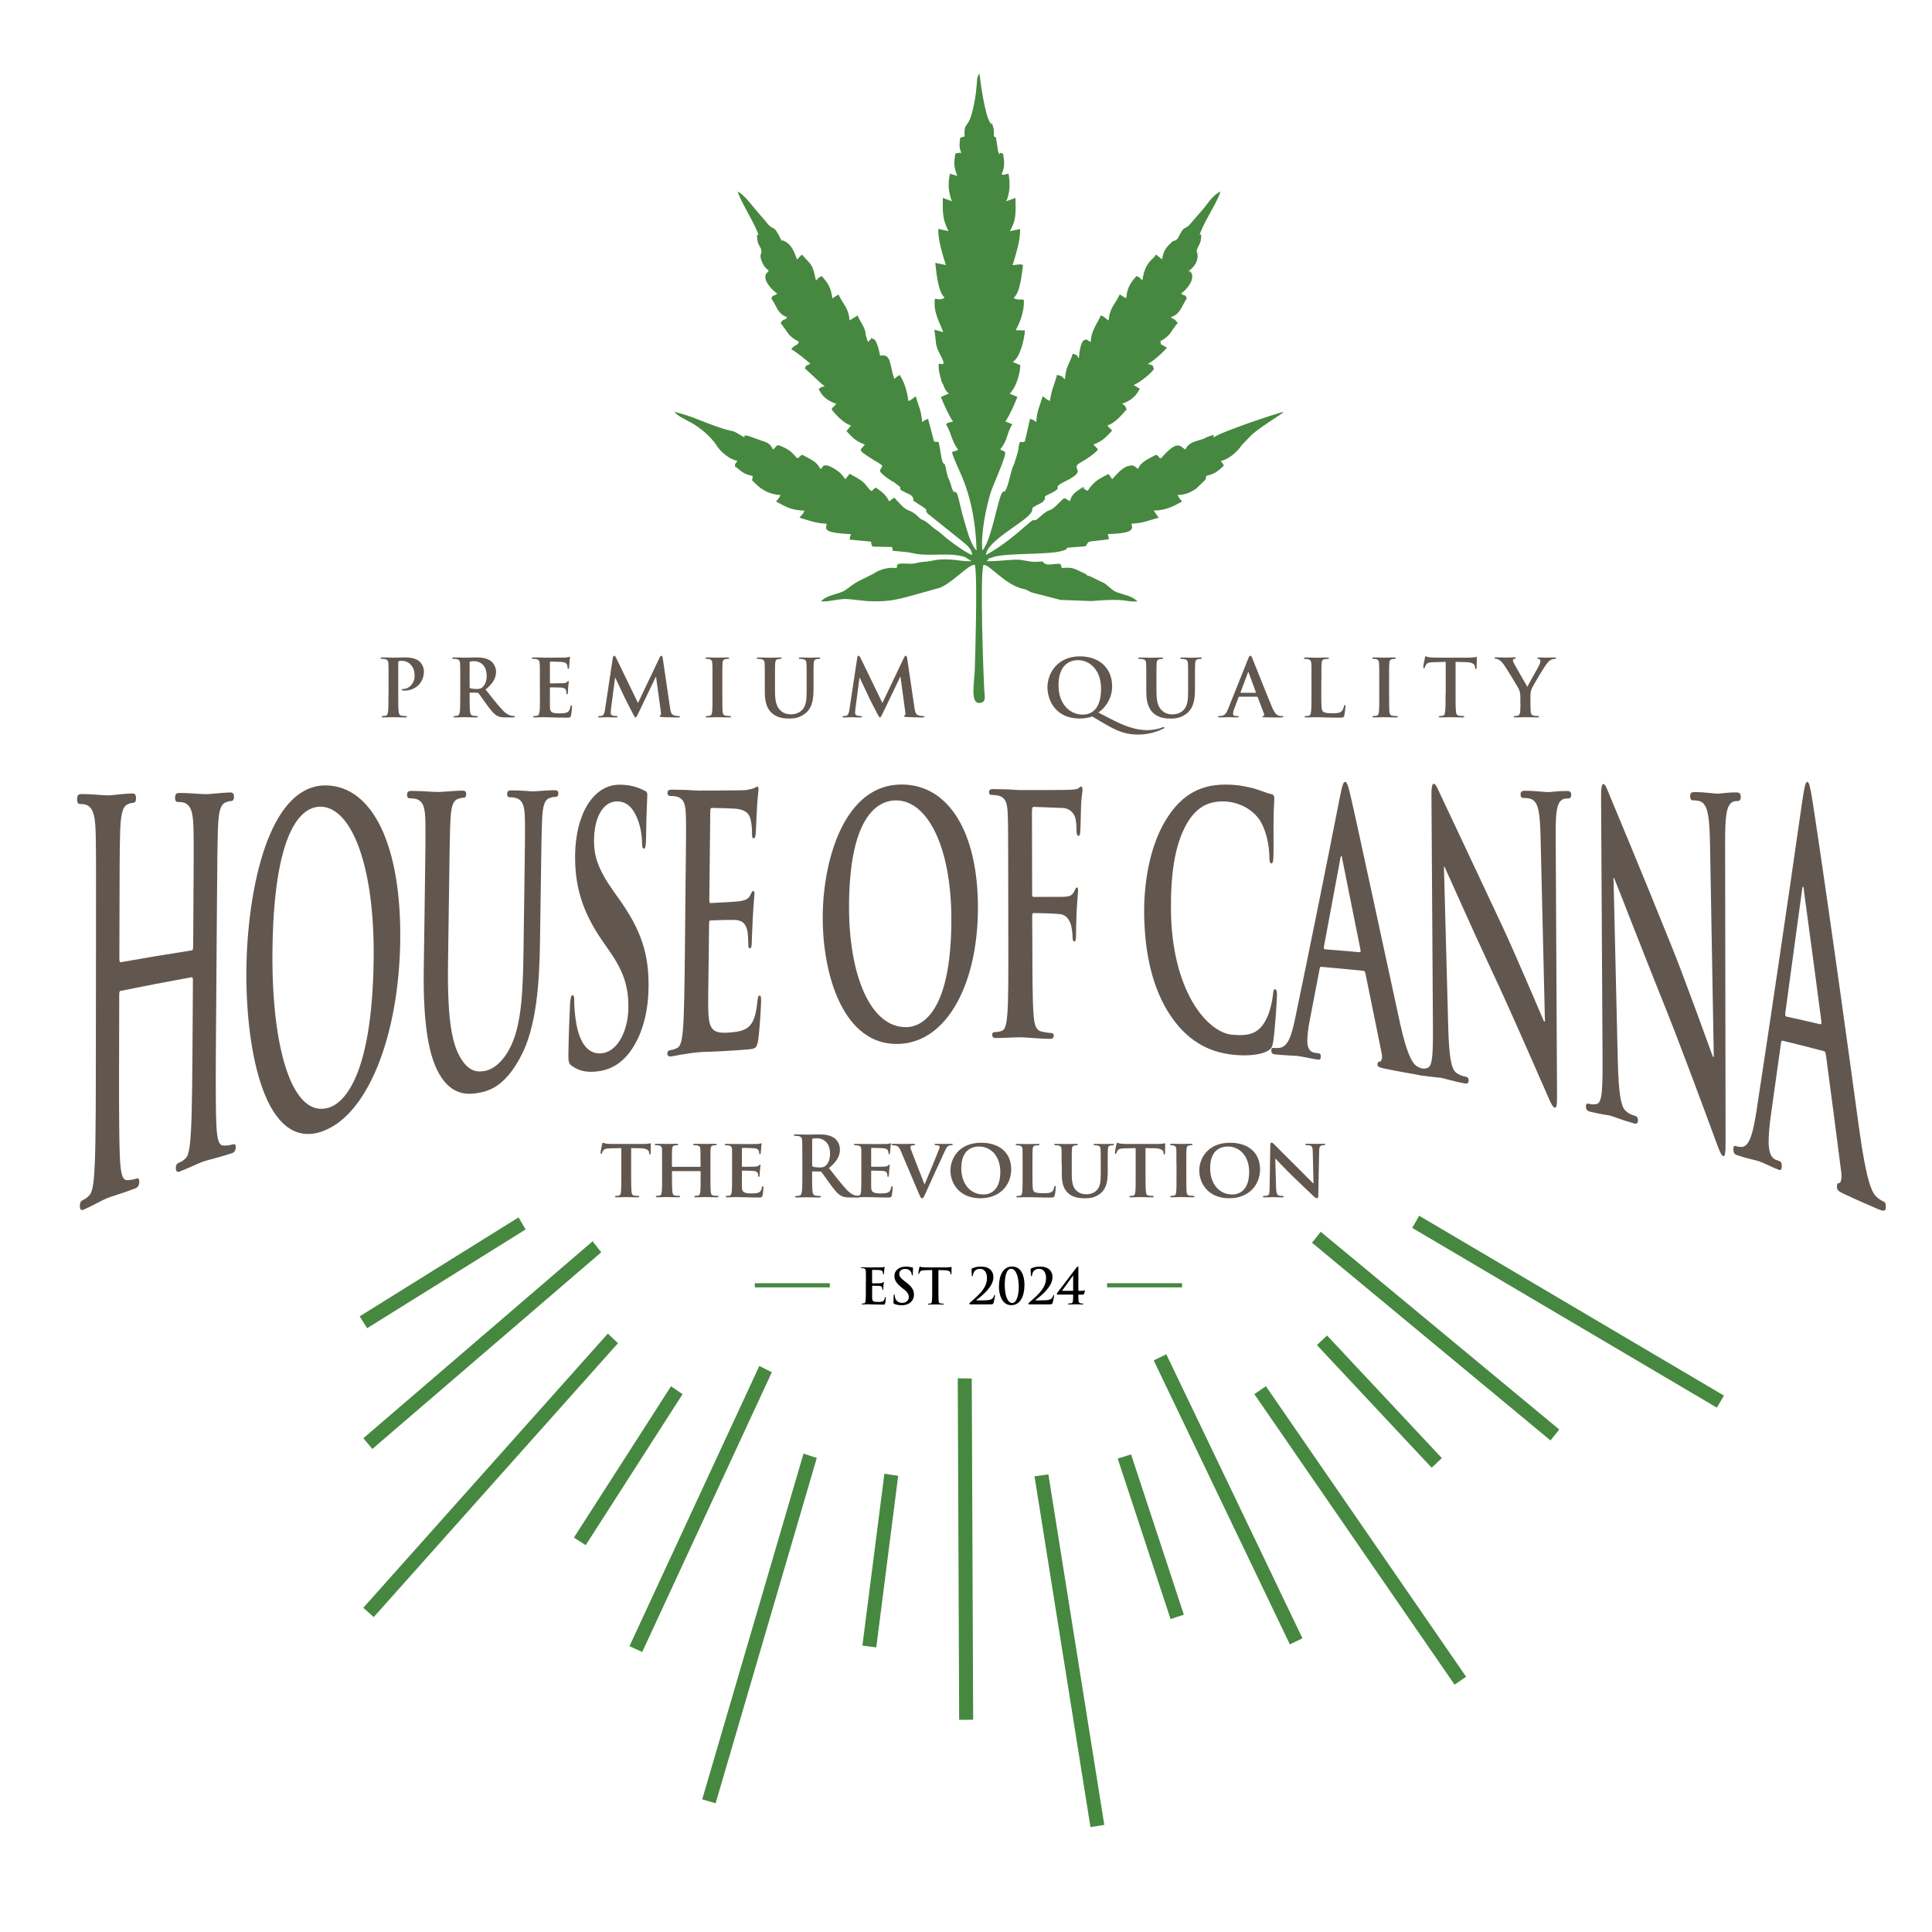 <?xml version="1.0" encoding="utf-8"?>
<!-- Generator: Adobe Illustrator 25.4.0, SVG Export Plug-In . SVG Version: 6.00 Build 0)  -->
<svg version="1.1" id="Layer_1" xmlns="http://www.w3.org/2000/svg" xmlns:xlink="http://www.w3.org/1999/xlink" x="0px" y="0px"
	 viewBox="0 0 5000 5000" style="enable-background:new 0 0 5000 5000;" xml:space="preserve">
<style type="text/css">
	.st0{fill-rule:evenodd;clip-rule:evenodd;fill:#46883F;}
	.st1{fill-rule:evenodd;clip-rule:evenodd;fill:#62574F;}
	.st2{fill:#62574F;}
</style>
<g>
	<path class="st0" d="M2418.1,853.3l3,22.2c1.3,32.6,12.7,36.7,21.4,63.7l-3.1,3.5l-9.4-1.8c-3.3,14.3,4,33.5,6.9,47.2
		c8.4,12.8,5.6,19.5,18.7,30.7c-0.8,0.5-2.3,0.8-2.9,1c-0.6,0.2-2.1,0.7-2.9,1l-14.8,6.7c9.6,22.7,19.4,45.8,31.3,63.4
		c-13.8,4.4-10.4,0.7-18,7c13.3,20.9,13.9,43.2,31.3,65.7c-13.9,10.2-20.5-2.9-10.6,22.3c12.8,32.3,22.7,47.1,35.4,88.8
		c14.9,48.6,21,95.7,23,150c-15.6-15.4-25.3-54.7-31.5-75.5c-4-13.2-8.1-28.5-11.1-42.3c-13.2-60.2-12-13.9-22.5-47.4
		c-2.8-8.9-2.3-9.6-6.2-18.4c-0.5-1.2-2.3-4.5-2.8-5.7l-3.4-13.3c-8-45.8-6.9,4.2-16.7-56.7c-5.6-34.9-3.7-16.9-16-23.2l-15.3-58.2
		c-10.5,3.8-7.7,2.9-15.2,8.5c-3-33.4-9.5-40.4-16.6-66.9c-11.6,7.8-7.5,7.2-19.2,12.4c-3-24.6-10.6-50.3-22.6-67.7
		c-4.5,2.8-9.7,6.2-13.9,10.6c-12.6-39.1-8.3-65.1-34.6-60.7c-0.3,0.1-1.4,0.6-2,0.4c-1.7-8.3-7.9-39.9-16.8-43.1
		c-14.4-5.1-0.1-3.6-12.2,5c-0.6,0.4-1.6,1.7-2.6,2.3l-5.7-17.4c-0.1-19.4-15.2-35.1-21-50.9l-20.9,12.7c-2-32.7-17.4-42-28.6-67.1
		l-15.9,10.2c-3.2-29.5-13.2-41.6-27.3-57.9c-9.9,5.1-7,3.5-15.1,11.8c-9-45.6-13.2-40.5-35.9-67.1c-6.7,4.7-5.7,5.1-13,12.8
		c-8.5-24-15.3-39.2-32.3-47.8c-15.6-7.9,0.5,13.2-16.4-18c-13.5-24.9-13.7-7.4-32.6-33.3l-28.6-33.3
		c-11.4-13.8-27.9-35.9-43.8-43.9c8.3,27.2,38.3,72.5,51.5,105.5c8.4,21-5.1-10.7-0.3,21.3c2.4,16.2,12.1,17.6,9.9,32.4
		c-0.2,1.4-5.3,5.7,1.3,21.6c4.8,11.4,7.8,15.8,18.3,24.1c-0.2,0.7-1.3,0.7-1.5,1.7c-0.2,1-1.3,1.4-1.5,1.7
		c-0.2,0.3-1.3,1.4-1.5,1.8c-5.4,7.7-0.9-4.6-3.9,6.3c-4.9,18.1,19.5,40.4,30.2,48c-14.8,10.6-8.3-1-15.5,12.3
		c17,24.7,15.3,39.1,42.2,49.1c-1,0.7-2.6,0.1-3.1,1.7c-2.4,7.2-6.5-1.3-15,12.9c19.8,24.1,17.1,32.7,47.1,48.1
		c-1.7,11.2-9.9,6.2-19.6,19.5c13.9,7.7,38.1,27.6,49.5,37.7c-15.3,8.7-7-0.8-14.4,11.9l44.5,41c5.8,4.6,2.3,0.7,6.9,6.2
		c-8.2,1-4.7-1.9-15.3,6.6c8,17.7,23.4,31.4,45.2,37.8c-7.9,12.3-8.9,5.6-11.8,15.2c12.8,15,28.8,33.8,49.9,41.4l-11.5,14.2
		c14,15.4,24.3,26.8,47.4,34.8l-10.7,13.2c-0.2,5.7,12.5,12.9,17.9,16.7c14.4,10.1,25.3,14.9,37.7,24.1
		c-0.3,13.6-17.7,9.2,10.3,30.5c6.1,4.6,12.2,8.9,20.3,13l15.6,12.1c4.4,8.6-7.4,3.8,14.8,14.9c11.1,5.5,13.3,4.2,18.4,12.6
		c6,9.7-7.8,2.8,11.4,14.9c39.1,24.4,15,12.6,27.1,26.8l91.1,73c9.9,8.1,23.8,19.3,23.8,34.3c-17.7-7.2-46-28.2-60.4-39
		c-10-7.5-16.8-14.8-26.9-22.3c-5.8-4.3-8.9-5.8-14.4-10.6c-31.9-28-22.8-12.5-37.8-27.4c-19-18.9-25.5-12.2-39.8-26
		c-30.4-29.3-15.4-26.1-35.6-13.7c-7.8-18.5-22.4-27-34.5-35.9l-4.8,3.7c-6.3,4.6-3.2,8-10,2.8c-3.6-2.8-8.9-12.1-14.9-17.8
		c-10.5-10-23.4-16.2-38-24.2l-10.8,14.3c-11.2-14.3-12.4-17.7-31.6-29.1c-32.4-19.3-28.2,7.8-31.5,0.2c-0.4-0.8-1.4,1.7-2.3,2.2
		c-7.4-19.5-27.1-25.6-46.2-36.9c-8.3,3.9-6.9,7.6-13.4,9.1c-10.4-11.9-16.7-19.3-31.5-26.7c-26.4-13-17.6-5.3-31.1,4.1
		c-6.2-13.1-11.4-17.5-28.2-22.5l-33.3-11.9c-28.5-7.9,4.5,13.2-24.3-3.9c-18.1-10.7-12.3-7.8-33.6-12.7
		c-10.3-2.4-53.2-18.1-69.4-24.8c-22.1-9.2-42.8-15.5-66-21.9c8.3,11.6,29.2,20.3,43.4,28.3c25.6,14.4,50.8,36.8,65.2,57.9l3.2,5.1
		c9.8,13.8,30.7,31.9,51.2,35.7c-8.7,13.6-4.7,2.1-6.6,14.3c15.6,10.7,19.1,19.3,45.7,24.9c1.4,17.8-8.5,3.1,5.8,18.1
		c17.6,18.4,39.7,30.1,66.6,31.2c-5.6,11.2-4.5,7.7-11.7,16.7c26.3,14.4,39,22.2,73.6,23.9c-7.3,15.7-3.6,5-12.8,18
		c24.8,7,40.5,14.5,69.9,15.6c1.8,10.3-19.2,23.4,63,27l-3.7,14.1l55.9,5.4c0.3,1.3,0.4,4.2,0.6,4.9c2.6,8.4-1.3,0.1,3.5,7.9l50.4,1
		l1.8,9.9c19.8,1.8,36.2,2.5,52.8,6.3c42.7,9.8,91.3-3.9,134.2,9.9l16.9,10.7c-21.5,0.7-36.8-3.4-55.7-4.4
		c-39.4-2-43.8,4.4-65.2,5.8c-25.1,1.7-19.3,5.9-44.6,5c-12.6-0.5-11.4-1.2-24.8,0.8c-8.3,12.1,1.5-1-4.1,10.5
		c-35.9-4.1-59.1,14.6-60.2,15.1c-25.6,13.2-42.5,18.9-65.5,37.3l-9.7,6.8c-4.6,2.5-6.5,2.9-11.6,4.6c-18.8,6.3-36.6,9.7-48.5,22.4
		c19.6,1.5,40.4-5.4,60.2-6c16.8-0.4,47.6,4.8,62,5.4c42.1,1.7,64.1-1,104.2-11.9l72.4-20.1c33.7-5.8,82.8-64.6,99.5-61.9
		c7.6,24.5,0.9,243.4-0.1,272c-1.3,33.7-11.9,85.4,11.2,85.4c20,0,14.1-18.2,13.1-37.2c-2-36.6-11.2-291.3-1.9-320.1
		c15.1-2.4,56.5,52.9,104.5,62.5c9.2,1.8,8.6,3.6,19.8,8.7l75.3,19.5l79.9,2.9c97.4-8.1,82.9,2.8,119.1,1.1
		c-13-14.1-32.9-16.6-52.1-23.4c-12.8-4.6-21.8-15.8-33.5-23.9l-36.2-17.4c-24.1-8,1.8-0.7-19.5-9.9c-20.3-8.7-23.4-15-54.6-12
		c-2.5-5.4,1.2,1.9-0.9-4c-1.8-5-0.3-2.4-3.1-6.6c-16.3-2.1-36.9,8.2-45.2-6.3c-6.3,0.1-15.4,1.1-20.7,1
		c-18.9-0.3-27.2-5.9-49.2-5.7c-20.6,0.2-50.6,4.7-75.2,4c10.8-12.8,2.2-5,13.7-9.6c32.5-13.1,146.5-5.7,183.8-17.7
		c24.3-7.9-8.1-6.3,29.2-9.2c10.5-0.9,18.3-0.9,29.4-2.2c11.4-16.5-2-9.6,60.4-18.2l-2.9-13.5c79-1.5,60.5-18.2,61.6-26.8
		c30.1-0.9,44.9-9.2,70-15.1l-12.8-18.7c30.9-0.5,51.1-10.9,73.4-23.6c-7.4-8.9-6.1-5.6-11.7-16.9c20.3,0.1,34.2-6.8,48.2-16.4
		l24-23.2c0.2-0.6,0.5-1.9,0.7-2.4l1.4-7.4c14.6-3.6,23.4-7.3,33-15.3c18.4-15.4,12.2-10.7,4.5-23.4c23-4.4,44.5-26.1,54.3-40.8
		l26.1-27.2c29.6-25.5,77.1-52,82.7-59.1c-28.8,6.8-148.9,48.4-171.7,60.9c-28.2,15.5,9.7-9.3-24.4,3.4c-7.2,2.7-7.1,4.5-17.5,7.6
		c-17.8,5.4-32.7,8-41.4,25.8c-13.9-8.9-20.2-26.5-62.7,22.8c-13.9-4.1,2.6-2.6-13.3-9.2c-19.5,10.9-38.9,17.8-46.3,36.7
		c-6.8-5-9.9-10.1-19.4-8.9c-20.6,2.5-34.8,22.3-47.4,35.3l-9.6-13.5c-15.1,7.8-29.4,14.8-39.9,25.8c-17,17.8-10.7,20.9-20.6,14.4
		c-24.1-15.5,17.3,3.1-6.9-5.4c-14.4,10.4-27.1,15.2-32.6,35.6c-16.4-8.8-11.7-12.1-26.9,3.4c-31.8,32.7-18.2,7.6-52.5,38.8
		c-18.7,17.1-5.7-3.4-26.1,14.3c-35.8,31.1-68.4,59-111.6,82.8c1.6-37.3,104.7-85.9,117.9-111.3c5.4-10.4-4.2-7.7,12.9-17.2
		c10.4-5.7,15.5-5.7,20.6-14.4c6.4-11-10-3.9,17.6-17.4c35.6-17.4-3.6-11,35.7-30.1c64.2-31.2,8.1-31,40.7-49.4
		c15.1-8.5,32.7-19.9,43.3-31.4c-0.5-10.3,2.1,0.5-4.4-8.3c-3-4.2,0.4,2-6.1-6.4c23.2-8.6,32.8-19.4,47.3-34.7
		c-0.6-6.7,0.8-0.9-4.9-7.8c-1.4-1.7-3.4-0.1-4.3-4.3c-0.3-1.4-1.8-1.4-2.4-2.2c22.2-8,35.8-26.3,50-41.6
		c-3.9-13.4-10.8-13.4-11.8-15c21.4-6.6,37.6-20.3,45.8-39l-15.6-9.1c18.8-9.2,43.6-28.9,52.5-41.7c-5.8-11.6,1.9-7.4-16-13.3
		c12.5-5.4,40.2-30.2,49.5-41.9l-15.5-8.9l-1.5-7.8c29.6-16.9,24.8-23.8,45-47.4l-4.4-5c-19.2-17.7,10.6,8-5.1-4.3l-9-5.4
		c25.3-8,26.8-25.6,42.1-49c-7.4-14-0.6-1.6-14.9-12.4c17.1-12.1,36.7-38.6,25.9-54.3c-13.2-19.2,0.4,13-4.5-5.2
		c11.8-9,21.9-22.6,21.3-38.3c-0.4-11-1.2-3.5-1.6-7.2l-0.7-4.5c0.4-8.8,8.5-16.7,10.5-28.2c5.2-31.2-7.9-1-0.4-21.3
		c11.3-30.6,44.6-79.7,51.4-105.1c-20.7,10.4-30.7,28.2-43.4,43.9l-38.4,44.3c-11.6,9.5-12.1,3.3-21.4,19.5
		c-7.6,13.1-5.9,15.2-15.6,19.9c-6.2,3,2.3-5.4-10.6,6.7c-13.8,13-18.7,22.6-21.7,41.6l-15.5-12.6c-7.8,11.7-15.1,13.3-24.1,29.3
		c-6.8,12.1-8.4,21.2-11.6,37.7c-9-9.1-4.1-6.2-15.1-11.5c-13.4,15.4-24.8,29.7-26.3,57.3c-9.2-3.4-8.4-4.8-17-9.8
		c-11.7,26.4-25.4,32.3-28.8,67.3c-11.3-5.2,3.1,1.6-8.1-5.7c-11.5-7.5,3.5-0.5-12.1-7.2c-8.6,21.1-25.4,39.1-25.9,68.9
		c-13.8-6.4-1.7-2.5-9.4-5.5c-17.1-6.5-20.3,34.3-21.5,47.8c-7.4-11.1-2.9-7.7-15.8-11.9c-10.3,31.7-16.7,28.6-20.4,66.4
		c-8.5-8.3-6.7-8.5-20.4-11.7c-5.9,22.9-14.9,40.1-18.1,67.6c-11.9-5.3-7.5-4.5-19-12.4c-7.7,27.4-13.9,33.2-16.7,66.9
		c-8.7-6-4.5-4.5-15.9-8.4l-13.5,58.5c-14.3,6.8-12.5-11-17.8,26.5l-9.6,31.3c-8.9,15.7-12,46.2-20.9,65.1
		c-9.4,19.9,0.8-1.5-9.7,8.9c-11,10.9-27.9,123.9-51.8,150.6c-4.9-42.5,9.6-112,21.4-150.1c6.4-20.7,42.2-97.1,37-104.4
		c-3.6-5.1-0.1-0.6-6.7-4.5c-0.5-0.3-2.5,0-2.9-1.3c-0.4-1.3-2.1-0.6-3-1.3c19.6-22.6,17.4-44.1,31.8-65.3l-18.2-7.1
		c12.3-17.9,21.6-40.9,31.3-63.6l-20.3-8.4c15.1-13.8,26.5-46.8,27.8-73.8l-19.8-8.2c18.6-11,29.4-54.8,31.8-81.6l-23.9-0.7
		c11.2-21.2,22.4-48.7,21-78.1c-11.6-3.7-6,0.4-13.5-1.2c-11.9-2.5-4.8,1.3-12.6-4.8c16.5-13.5,20.5-59.2,23.9-84.4
		c-1-0.5-2.5-0.9-3.4-1.1c-0.8-0.2-2.3-0.8-3.3-0.9l-20.3,2.3c7-23.6,21-65.5,19.3-93.5l-26.4,5.5c17-29.5,15.1-45.8,14.6-86.1
		l-23.9,8.6c9.2-20,10.7-44.9,5.9-71.3l-11.8,2.8c-0.4,0-1.9-0.1-2.2-0.1c-0.4,0-1.9,0.4-2.1-0.3c-0.3-0.7-1.5-0.1-2.1-0.4
		c8.9-19,7.6-31.2,4.3-53.4c-4.2-2.3-1.9-1-7.4-2.7c-2.3-0.7-0.8,10.5-4.5-1c-0.2-0.8-1.4-0.2-0.8-0.4l-6.3-39.4
		c-2.6-0.9,2.5,2.8-5.3-1.8c0.4-9.7,1.1-17.5-2.5-27.1c-9.9-26.1,3.5,9.1-8.4-10.7c-11.2-18.5-22.8-93.6-25.6-121
		c-0.2-1.9-0.8-2.4-1.3-3.5c-7.7,15.4-3.8,8-8.1,47.1c-2.1,18.6-10.6,66.5-20,78.9l-8.1,12.2c-2.5,9.2-1.8,15.2-1.4,24.1l-9.4,3.2
		c-0.3-0.7-1.5,0.5-2.2,0.9c-1.8,17.2-3.1,23.4,2.5,38c-13.8,6.1,15.2-3.5-8,1.1c-7.1,1.4-0.9-1.5-7.1,2c-4.1,26-3.5,34,5,57.2
		l-18.9-5.6c-5.8,27.4-3.6,49,5.2,71.1l-23.6-8.4c-0.6,40.8-0.3,55.9,14.7,85.8l-26.2-5.7c-1.7,27.7,11.9,69.7,19.4,93.5l-27.4-5.6
		c2.8,25.6,7.1,76,24.3,89.8c-7.1,5.8-14.6,5.1-25.2,2.9c-4.9,35.4,11.4,58.2,21.4,86.6L2418.1,853.3z"/>
	<path class="st0" d="M2713.2,3815.7l144.7,907.1l-35.8,5.7l-144.8-907.7C2689.3,3819.3,2701.2,3817.6,2713.2,3815.7L2713.2,3815.7z
		 M1953.5,3320.9h194v10.8h-194V3320.9L1953.5,3320.9z M2865.1,3320.9h194v10.8h-194V3320.9L2865.1,3320.9z M3434.4,3456.2
		l297.1,317.4l-26.4,24.8l-296.9-317.3C3417,3472.9,3425.7,3464.6,3434.4,3456.2L3434.4,3456.2z M3418,3187.8
		c-7.4,9.6-14.9,19-22.6,28.3l617.2,511.7l22.8-28.2L3418,3187.8L3418,3187.8z M3672.8,3146.3c-5.9,10.6-11.9,21.1-18.1,31.4
		l788.5,465.3l18.4-31.2L3672.8,3146.3L3672.8,3146.3z M2927.2,3763.9l136.6,414.9l-34.4,11.3l-136.8-415.3
		C2904.2,3771.4,2915.7,3767.7,2927.2,3763.9L2927.2,3763.9z M3018.4,3504.9c-10.8,5.4-21.7,10.6-32.6,15.8l352.4,735l32.5-15.9
		L3018.4,3504.9L3018.4,3504.9z M3276.1,3587.5c-9.9,7-19.8,13.8-29.9,20.5l518.2,751.9l29.8-20.6L3276.1,3587.5L3276.1,3587.5z
		 M1360.3,3181.8l-410.2,255.6l-19.2-30.7l411.1-256.1C1348,3161.1,1354.1,3171.5,1360.3,3181.8L1360.3,3181.8z M1556,3240.9
		c-7.5-9.4-15-18.9-22.3-28.5l-593.3,509.7l23.2,27.8L1556,3240.9L1556,3240.9z M1599.3,3476.2L967.2,4185l-27-24.1l632.9-709.6
		C1581.7,3459.7,1590.5,3468.1,1599.3,3476.2L1599.3,3476.2z M1766.5,3608.1l-250.7,390.7l-30.5-19.5l251.3-391.7
		C1746.5,3594.6,1756.5,3601.4,1766.5,3608.1L1766.5,3608.1z M1997.5,3551.3c-10.8-5.3-21.6-10.7-32.4-16.2l-336,725.1l32.9,15.2
		L1997.5,3551.3L1997.5,3551.3z M2113.9,3773L1852,4666.9l-34.7-10.2l262.2-894.8C2090.8,3765.8,2102.3,3769.5,2113.9,3773
		L2113.9,3773z M2324.5,3819.3l-56.7,444.1l-35.9-4.6l56.9-444.9C2300.6,3815.9,2312.5,3817.7,2324.5,3819.3L2324.5,3819.3z
		 M2514.9,3567.4l3.6,883.2l-36.2,0.4l-3.6-883.9c10.2,0.2,24.6,0.4,30.7,0.4S2513,3567.4,2514.9,3567.4z"/>
	<path class="st1" d="M1005.3,1797.2c0,18.9,0,35.1-1,43.7c-0.8,5.9-1.8,10.5-6,11.3c-1.8,0.4-4.3,0.9-7.4,0.9
		c-2.4,0-3.2,0.6-3.2,1.6c0,1.4,1.4,2,4.1,2c8.3,0,21.2-0.6,25.9-0.6c5.3,0,18.2,0.6,31.8,0.6c2.3,0,3.9-0.6,3.9-2
		c0-1-1-1.6-3.2-1.6c-3.1,0-7.6-0.4-10.5-0.9c-6.2-0.8-7.4-5.3-8-11.1c-1-8.9-1-25.1-1-44v-82.2c0-2.3,0.7-3.5,1.6-3.9
		c1.9-0.6,5-0.8,8-0.8c4.7,0,13.2,1.2,20.6,8c11.5,10.3,12.1,24,12.1,30.8c0,20.9-16,33.9-27.5,33.9c-4.3,0-5.7,0.6-5.7,2.3
		c0,1.4,1.4,1.6,2.5,1.8c1,0.2,3.2,0.2,4.3,0.2c29.1,0,50.5-20.5,50.5-49.7c0-10.9-5.7-20.1-10.2-24.4c-3.3-3.1-12.5-11.7-38.2-11.7
		c-9.5,0-21.4,0.6-29.8,0.6c-5.7,0-18.7-0.6-29.6-0.6c-3.1,0-4.5,0.4-4.5,1.9c0,1.4,1.2,1.8,3.5,1.8c2.9,0,6.4,0.2,8,0.6
		c6.8,1.5,8.4,4.7,8.9,11.7c0.4,6.6,0.4,12.3,0.4,43.5V1797.2L1005.3,1797.2z M1191.1,1797.2c0,18.9,0,35.1-1,43.7
		c-0.8,5.9-1.9,10.5-6,11.3c-1.8,0.4-4.3,0.9-7.4,0.9c-2.4,0-3.2,0.6-3.2,1.6c0,1.4,1.4,2,4.1,2c8.2,0,21.1-0.6,25-0.6
		c3.1,0,18.3,0.6,30.2,0.6c2.6,0,4.1-0.6,4.1-2c0-1-0.8-1.6-2.4-1.6c-2.5,0-7-0.4-10.1-0.9c-6.2-0.8-7.4-5.3-8-11.3
		c-1-8.6-1-24.9-1-43.9v-2.9c0-1.2,0.6-1.7,1.6-1.7l17.8,0.4c1.4,0,2.7,0.2,3.7,1.4c2.7,3.1,12.1,17,20.4,28.3
		c11.4,15.8,19.3,25.5,28.1,30.2c5.3,2.9,10.5,3.9,22,3.9h19.5c2.5,0,3.9-0.4,3.9-2c0-1-0.8-1.6-2.4-1.6c-1.7,0-3.5-0.2-5.8-0.6
		c-3.1-0.7-11.5-2.1-23-14c-12.1-12.7-26.3-31-44.6-54c20.7-16.8,27.1-30.8,27.1-46c0-13.7-8.2-24.2-13.9-28.1
		c-11.1-7.6-24.9-8.9-37.8-8.9c-6.4,0-22,0.6-29,0.6c-4.3,0-17.3-0.6-28.2-0.6c-3,0-4.5,0.4-4.5,1.9c0,1.4,1.2,1.8,3.5,1.8
		c2.9,0,6.3,0.2,8,0.6c6.8,1.5,8.4,4.7,8.9,11.7c0.4,6.6,0.4,12.3,0.4,43.5V1797.2L1191.1,1797.2z M1215.4,1714.9
		c0-1.6,0.4-2.5,1.8-2.9c2.1-0.6,5.8-0.8,10.9-0.8c12.1,0,31.4,8.4,31.4,37.6c0,16.8-6,26.3-12.2,30.8c-3.6,2.7-6.3,3.5-14.5,3.5
		c-5.1,0-11.3-0.6-15.6-2c-1.4-0.6-1.8-1.5-1.8-3.7V1714.9L1215.4,1714.9z M1397.4,1797.2c0,18.9,0,35.1-1,43.7
		c-0.8,5.9-1.9,10.5-6,11.3c-1.8,0.4-4.3,0.9-7.4,0.9c-2.5,0-3.3,0.6-3.3,1.6c0,1.4,1.5,2,4.1,2c4.1,0,9.5-0.4,14.1-0.4
		c5-0.2,9.5-0.2,11.7-0.2c6.2,0,12.5,0.2,21.4,0.6c8.8,0.2,20.1,0.6,35.6,0.6c7.8,0,9.6,0,11.1-5.3c1-4.1,2.7-18.1,2.7-22.8
		c0-2,0-3.7-1.7-3.7c-1.5,0-1.9,0.8-2.3,3.1c-1.5,8.4-3.9,12.7-9.2,15.2c-5.3,2.4-14,2.4-19.3,2.4c-21,0-24.2-3.1-24.7-17.3
		c-0.2-5.9,0-24.8,0-31.8V1781c0-1.3,0.2-2.1,1.2-2.1c5,0,25.3,0.2,29.2,0.6c7.6,0.9,10.5,3.9,11.5,8c0.7,2.7,0.7,5.3,0.9,7.4
		c0,1,0.3,1.8,1.8,1.8c1.8,0,1.8-2.3,1.8-3.9c0-1.4,0.6-9.6,0.8-13.8c0.9-10.5,1.7-13.7,1.7-15c0-1.2-0.6-1.6-1.4-1.6
		c-1,0-1.8,1-3.3,2.6c-1.8,2.1-4.9,2.7-9.9,3.1c-4.7,0.4-28.3,0.4-32.8,0.4c-1.3,0-1.5-0.8-1.5-2.3v-51.9c0-1.4,0.4-2.1,1.5-2.1
		c4.1,0,25.6,0.4,29.1,0.9c10.3,1.2,12.3,3.7,13.8,7.4c1,2.5,1.3,6,1.3,7.4c0,1.8,0.4,2.9,1.8,2.9c1.4,0,1.9-1.2,2-2.3
		c0.4-2.5,0.8-11.5,1-13.6c0.6-9.4,1.6-11.9,1.6-13.3c0-1-0.2-1.8-1.3-1.8c-1,0-2.3,0.6-3.2,0.8c-1.6,0.4-4.9,0.8-8.8,1.2
		c-3.9,0.2-44.8,0.2-51.4,0.2c-2.9,0-7.7-0.2-13-0.4c-5.1,0-11.1-0.2-16.6-0.2c-3.1,0-4.6,0.4-4.6,1.9c0,1.4,1.2,1.8,3.5,1.8
		c2.9,0,6.3,0.2,8,0.6c6.8,1.5,8.4,4.7,8.9,11.7c0.4,6.6,0.4,12.3,0.4,43.5V1797.2L1397.4,1797.2z M1565.8,1836.2
		c-1,7-2.7,15-8.4,16.3c-3.1,0.6-4.5,0.6-6.2,0.6c-2.1,0-3.3,0.4-3.3,1.4c0,1.8,1.6,2.3,3.7,2.3c6.6,0,16.4-0.6,20.3-0.6
		c3.7,0,13,0.6,21.6,0.6c3.1,0,4.9-0.4,4.9-2.3c0-1-1.4-1.4-3.1-1.4c-2.1,0-4.9-0.2-8.6-1c-3.5-0.8-6.1-2.7-6.1-6.5
		c0-3.3,0.2-6,0.5-9.7l10.7-81.7h0.8c7.2,15.4,19.5,41.3,21.4,45.6c2.4,5.8,18.7,37.2,23.6,46.6c3.2,6.2,5.3,10.3,7.2,10.3
		c1.9,0,2.9-1.8,7.6-11.5l44.7-93.2h0.8l12.4,90.3c0.8,5.8,0.2,8.4-1.1,8.8c-1.4,0.6-2.2,1.2-2.2,2.3c0,1.2,1.2,1.8,5.9,2.3
		c8.2,0.6,36.5,1.2,41.7,1.2c2.9,0,5.3-0.6,5.3-2.3c0-1.2-1.4-1.4-3.3-1.4c-2.6,0-6.7-0.2-12.7-2.1c-6.2-1.9-8.2-7.8-10-20.7
		l-18.7-126.9c-0.6-4.3-1.9-6.4-3.7-6.4c-1.8,0-2.8,1.6-4.5,4.9l-55.9,117.3l-56.1-115.8c-2.6-5.4-3.9-6.4-5.5-6.4
		c-1.7,0-2.9,1.8-3.5,5.3L1565.8,1836.2L1565.8,1836.2z M1844,1797.2c0,19.9,0,36.1-1,44.8c-0.7,5.9-1.9,9.4-6,10.2
		c-1.8,0.4-4.3,0.9-7.4,0.9c-2.4,0-3.3,0.6-3.3,1.6c0,1.4,1.4,2,4.1,2c8.2,0,21.1-0.6,25.9-0.6c5.6,0,18.5,0.6,32,0.6
		c2.3,0,3.9-0.6,3.9-2c0-1-1-1.6-3.3-1.6c-3.1,0-7.6-0.4-10.5-0.9c-6.2-0.8-7.6-4.5-8.2-10c-0.8-8.8-0.8-25-0.8-45v-36.2
		c0-31.2,0-37,0.4-43.5c0.4-7.2,2-10.7,7.6-11.7c2.5-0.4,4.1-0.6,6.2-0.6c2,0,3.3-0.4,3.3-2.1c0-1.2-1.7-1.7-4.3-1.7
		c-7.8,0-20,0.6-25.1,0.6c-5.9,0-18.9-0.6-26.7-0.6c-3.2,0-4.9,0.4-4.9,1.7c0,1.6,1.3,2.1,3.2,2.1c2.5,0,5.2,0.2,7.4,0.8
		c4.6,1,6.6,4.5,7,11.5c0.4,6.6,0.4,12.3,0.4,43.5V1797.2L1844,1797.2z M1979.3,1791.1c0,29.8,7.8,45,18.3,54.4
		c15,13.5,34.7,14.1,45.6,14.1c13.4,0,28.1-2.3,42.7-14.8c17.3-14.8,19.5-39,19.5-61.8v-22c0-31.2,0-37,0.4-43.5
		c0.4-7.2,2.1-10.7,7.6-11.7c2.5-0.4,3.7-0.6,5.9-0.6c2.5,0,3.7-0.4,3.7-1.8c0-1.5-1.5-1.9-4.3-1.9c-8,0-20.9,0.6-23.4,0.6
		c-0.2,0-13.2-0.6-23.6-0.6c-2.9,0-4.3,0.4-4.3,1.9c0,1.4,1.3,1.8,3.5,1.8c2.3,0,5.7,0.2,7.4,0.6c6.8,1.5,8.4,4.7,8.9,11.7
		c0.4,6.6,0.4,12.3,0.4,43.5v25.7c0,21.1-0.6,39.7-11.9,50.9c-8.3,8.2-19.3,11.1-28.3,11.1c-7,0-16.5-0.8-25.7-8.4
		c-10-8.2-16-20.8-16-50.5v-28.8c0-31.2,0-37,0.4-43.5c0.4-7.2,2-10.7,7.6-11.7c2.4-0.4,3.7-0.6,5.9-0.6c2,0,3.3-0.4,3.3-1.8
		c0-1.5-1.4-1.9-4.6-1.9c-7.3,0-20.3,0.6-25.2,0.6c-6.2,0-19.1-0.6-30-0.6c-3.1,0-4.5,0.4-4.5,1.9c0,1.4,1.2,1.8,3.5,1.8
		c2.9,0,6.4,0.2,8,0.6c6.8,1.5,8.4,4.7,8.8,11.7c0.4,6.6,0.4,12.3,0.4,43.5V1791.1L1979.3,1791.1z M2198.3,1836.2
		c-1,7-2.7,15-8.4,16.3c-3.1,0.6-4.5,0.6-6.2,0.6c-2,0-3.3,0.4-3.3,1.4c0,1.8,1.6,2.3,3.7,2.3c6.6,0,16.4-0.6,20.3-0.6
		c3.7,0,12.9,0.6,21.6,0.6c3.1,0,4.9-0.4,4.9-2.3c0-1-1.4-1.4-3.1-1.4c-2,0-4.9-0.2-8.6-1c-3.5-0.8-6.2-2.7-6.2-6.5
		c0-3.3,0.2-6,0.6-9.7l10.7-81.7h0.8c7.2,15.4,19.5,41.3,21.4,45.6c2.4,5.8,18.7,37.2,23.6,46.6c3.2,6.2,5.3,10.3,7.2,10.3
		c1.9,0,2.9-1.8,7.6-11.5l44.7-93.2h0.9l12.3,90.3c0.8,5.8,0.2,8.4-1,8.8c-1.4,0.6-2.3,1.2-2.3,2.3c0,1.2,1.2,1.8,5.9,2.3
		c8.3,0.6,36.5,1.2,41.7,1.2c2.9,0,5.4-0.6,5.4-2.3c0-1.2-1.5-1.4-3.3-1.4c-2.7,0-6.8-0.2-12.8-2.1c-6.1-1.9-8.2-7.8-10-20.7
		l-18.7-126.9c-0.6-4.3-1.8-6.4-3.7-6.4c-1.9,0-2.9,1.6-4.5,4.9l-55.9,117.3l-56.1-115.8c-2.6-5.4-3.9-6.4-5.5-6.4
		c-1.7,0-2.9,1.8-3.5,5.3L2198.3,1836.2L2198.3,1836.2z M2858.9,1873.2c33.9,20,55.9,27.9,86.9,27.9c29.6,0,52.8-9.4,65.1-15.4
		c1.4-0.6,2.5-1.2,2.5-2.5c0-1-0.8-1.8-1.9-1.8c-0.8,0-1.8,0.6-3.1,1c-14.1,5.6-29.3,7.2-40,7.2c-13.9,0-41.3-2.3-84.6-24.4
		l-41.3-21.2c12.9-8.6,35.7-31.4,35.7-67.6c0-48.1-34.1-77.8-83.2-77.8c-60.2,0-84.2,46-84.2,79.5c0,37,23.4,81.5,83.6,81.5
		c10.9,0,24.1-2.3,32.3-5.3L2858.9,1873.2L2858.9,1873.2z M2802,1849.4c-33.1,0-62.6-27.1-62.6-76c0-47.6,24-64.9,50.9-64.9
		c28.3,0,59.2,23.8,59.2,73.5C2849.5,1842.2,2818.5,1849.4,2802,1849.4L2802,1849.4z M2966.6,1791.1v-30c0-31.2,0-37-0.4-43.5
		c-0.4-7-2.1-10.2-8.9-11.7c-1.6-0.4-5.1-0.6-8-0.6c-2.2,0-3.5-0.4-3.5-1.8c0-1.5,1.5-1.9,4.6-1.9c10.8,0,23.8,0.6,29.9,0.6
		c5,0,17.9-0.6,25.3-0.6c3.1,0,4.5,0.4,4.5,1.9c0,1.4-1.2,1.8-3.3,1.8c-2.3,0-3.5,0.2-5.9,0.6c-5.6,1-7.2,4.5-7.6,11.7
		c-0.4,6.6-0.4,12.3-0.4,43.5v28.8c0,29.8,6,42.3,16.1,50.5c9.2,7.6,18.7,8.4,25.6,8.4c9.1,0,20.1-2.9,28.3-11.1
		c11.3-11.3,11.9-29.8,11.9-50.9v-25.7c0-31.2,0-37-0.4-43.5c-0.4-7-2-10.2-8.9-11.7c-1.6-0.4-5.1-0.6-7.4-0.6
		c-2.3,0-3.5-0.4-3.5-1.8c0-1.5,1.4-1.9,4.3-1.9c10.5,0,23.4,0.6,23.6,0.6c2.5,0,15.4-0.6,23.4-0.6c2.9,0,4.3,0.4,4.3,1.9
		c0,1.4-1.3,1.8-3.7,1.8c-2.3,0-3.5,0.2-5.9,0.6c-5.6,1-7.2,4.5-7.6,11.7c-0.4,6.6-0.4,12.3-0.4,43.5v22c0,22.8-2.3,47-19.5,61.8
		c-14.5,12.5-29.3,14.8-42.7,14.8c-10.8,0-30.6-0.6-45.6-14.1C2974.5,1836,2966.6,1820.9,2966.6,1791.1L2966.6,1791.1z
		 M3253.1,1803.2c1,0,1.6,0.4,2,1.5l16.5,43.5c1,2.4-0.4,4.3-1.9,4.7c-2,0.2-2.9,0.7-2.9,1.9c0,1.4,2.4,1.4,6.2,1.6
		c16.4,0.4,31.4,0.4,38.8,0.4c7.6,0,9.4-0.4,9.4-2c0-1.4-1-1.6-2.6-1.6c-2.5,0-5.5-0.2-8.6-0.9c-4.3-1.2-10.3-4-18.1-22.5
		c-13.2-31.1-46-114.9-50.9-126.2c-2-4.7-3.3-6.6-5.1-6.6c-2.1,0-3.3,2.3-5.8,8.2l-51.6,129c-4.1,10.3-8,17.3-17.5,18.5
		c-1.6,0.2-4.5,0.4-6.3,0.4c-1.7,0-2.5,0.4-2.5,1.6c0,1.6,1.2,2,3.9,2c10.7,0,22-0.6,24.2-0.6c6.4,0,15.2,0.6,21.7,0.6
		c2.3,0,3.5-0.4,3.5-2c0-1.2-0.6-1.6-3.1-1.6h-3.1c-6.3,0-8.2-2.7-8.2-6.4c0-2.5,1-7.4,3.1-12.5l11.1-29.4c0.4-1.3,0.8-1.7,1.9-1.7
		H3253.1L3253.1,1803.2z M3211.4,1792.9c-0.8,0-1-0.6-0.8-1.4l18.9-50.5c0.2-0.8,0.6-1.8,1.2-1.8c0.6,0,0.8,1,1,1.8l18.5,50.7
		c0.2,0.6,0,1.2-1,1.2H3211.4L3211.4,1792.9z M3419.8,1761.1c0-31.2,0-37,0.4-43.5c0.4-7.2,2.1-10.7,7.6-11.7c2.5-0.4,5.8-0.6,8-0.6
		c2.5,0,3.6-0.4,3.6-1.8c0-1.5-1.4-1.9-4.3-1.9c-8,0-23,0.6-27.9,0.6c-5.6,0-18.5-0.6-28.1-0.6c-3.1,0-4.6,0.4-4.6,1.9
		c0,1.4,1.3,1.8,3.6,1.8c2.6,0,5.1,0.2,6.7,0.6c6.8,1.5,8.4,4.7,8.9,11.7c0.4,6.6,0.4,12.3,0.4,43.5v36.2c0,18.9,0,35.1-1,43.7
		c-0.8,5.9-1.9,10.5-6,11.3c-1.8,0.4-4.3,0.9-7.4,0.9c-2.5,0-3.3,0.6-3.3,1.6c0,1.4,1.4,2,4.1,2c4.1,0,9.4-0.4,14.1-0.4
		c5-0.2,9.5-0.2,11.7-0.2c8.4,0,15.9,0.2,25,0.6c9.2,0.2,19.9,0.6,34.7,0.6c10.7,0,11.7-1,12.9-5.6c1.6-5.9,3.1-21.3,3.1-23.6
		c0-2.5-0.2-3.5-1.7-3.5c-1.7,0-2,1.2-2.3,3.1c-0.4,3.9-2.8,9.6-5.3,12.3c-5.2,5.6-13.2,5.8-24.1,5.8c-16,0-21.4-1.4-24.8-4.5
		c-4.3-3.7-4.3-17.9-4.3-44.1V1761.1L3419.8,1761.1z M3569.6,1797.2c0,19.9,0,36.1-1,44.8c-0.7,5.9-1.9,9.4-6,10.2
		c-1.8,0.4-4.3,0.9-7.4,0.9c-2.5,0-3.3,0.6-3.3,1.6c0,1.4,1.4,2,4.1,2c8.2,0,21.1-0.6,25.9-0.6c5.5,0,18.5,0.6,32,0.6
		c2.3,0,3.9-0.6,3.9-2c0-1-1-1.6-3.3-1.6c-3.1,0-7.6-0.4-10.5-0.9c-6.2-0.8-7.6-4.5-8.2-10c-0.8-8.8-0.8-25-0.8-45v-36.2
		c0-31.2,0-37,0.4-43.5c0.4-7.2,2-10.7,7.5-11.7c2.5-0.4,4.1-0.6,6.2-0.6c2,0,3.3-0.4,3.3-2.1c0-1.2-1.7-1.7-4.3-1.7
		c-7.8,0-19.9,0.6-25,0.6c-5.9,0-18.9-0.6-26.7-0.6c-3.2,0-4.9,0.4-4.9,1.7c0,1.6,1.2,2.1,3.2,2.1c2.5,0,5.2,0.2,7.4,0.8
		c4.6,1,6.6,4.5,7,11.5c0.4,6.6,0.4,12.3,0.4,43.5V1797.2L3569.6,1797.2z M3741.1,1797.2c0,18.9,0,35.1-1,43.7
		c-0.6,5.9-1.9,10.5-5.9,11.3c-1.9,0.4-4.4,0.9-7.4,0.9c-2.4,0-3.3,0.6-3.3,1.6c0,1.4,1.5,2,4.1,2c8.3,0,21.1-0.6,25.9-0.6
		c5.8,0,18.7,0.6,32.3,0.6c2.3,0,3.9-0.6,3.9-2c0-1-1-1.6-3.2-1.6c-3.1,0-7.6-0.4-10.5-0.9c-6.2-0.8-7.4-5.3-8-11.1
		c-1-8.9-1-25.1-1-44v-84.2l25.9,0.6c18.3,0.4,23.8,6.1,24.2,11.5l0.2,2.3c0.2,3.1,0.6,4.1,2.3,4.1c1.2,0,1.6-1.2,1.9-3.3
		c0-5.4,0.6-19.5,0.6-23.8c0-3.1-0.2-4.3-1.6-4.3c-0.8,0-2.5,0.4-5.5,1c-3.1,0.4-7.6,1-14.2,1h-81.3c-6.8,0-14.6-0.4-20.5-1
		c-5.1-0.4-7.2-2.5-8.8-2.5c-1.3,0-1.9,1.2-2.5,3.9c-0.4,1.6-4.3,20.3-4.3,23.6c0,2.3,0.4,3.3,1.9,3.3c1.2,0,1.8-0.8,2.2-2.5
		c0.4-1.7,1.4-4.1,3.5-7.2c3.1-4.5,8-5.5,19.9-5.9l30.6-0.8V1797.2L3741.1,1797.2z M3934.9,1820.4c0,3.3,0,11.9-0.6,20.5
		c-0.4,5.9-2.3,10.5-6.4,11.3c-1.9,0.4-4.3,0.9-7.2,0.9c-2.3,0-3.3,0.6-3.3,1.6c0,1.6,1.7,2,4.5,2c7.6,0,20.6-0.6,25.7-0.6
		c5.6,0,18.5,0.6,31.4,0.6c2.6,0,4.3-0.6,4.3-2c0-1-1-1.6-3.2-1.6c-2.9,0-7.4-0.4-10.3-0.9c-6.2-0.8-8-5.3-8.4-11.3
		c-0.6-8.6-0.6-17.2-0.6-20.5v-16.9c0-6.7,0-13.1,3-20.5c3.7-8.8,32.5-57.1,39.2-65.3c4.6-5.6,6.8-8,11.1-10.1c3.1-1.6,7-2.4,9-2.4
		c2.3,0,3.9-0.6,3.9-2.1c0-1.2-1.4-1.7-3.7-1.7c-3.9,0-17.4,0.6-22,0.6c-5.9,0-12.5-0.6-19.3-0.6c-2.5,0-3.5,0.4-3.5,1.9
		c0,1.2,1.9,1.6,3.7,2c3.5,0.8,4.3,3.1,4.3,5.1c0,2.7-0.8,6.2-2.9,10.7c-2.9,6.3-28.8,51.5-30.8,56.4c-3.3-5.8-32-55.3-35-61.4
		c-1.4-2.9-2.4-5.3-2.4-7c0-1.7,1-3.3,2.9-3.7c3.1-0.8,4.5-1,4.5-2.3c0-1.2-1-1.9-3.1-1.9c-9.3,0-17.6,0.6-22,0.6
		c-6.8,0-22.2-0.6-25.9-0.6c-2.5,0-3.9,0.6-3.9,1.9c0,1.4,1.4,1.8,3.1,1.8c2.5,0,6,1.2,8.6,2.7c3.9,2.3,9,7.4,14.1,15
		c7.2,10.7,34.7,55.9,36.2,59.1c2.6,6,4.7,10.5,4.7,21.5V1820.4z"/>
</g>
<g>
	<g>
		<path class="st2" d="M496.9,2459.5c1.5-0.2,2.9-3,3-9.4c0.1-9,0.1-17.9,0.2-26.9c1.2-194.7,1.5-230.6,0.8-271.5
			c-0.7-43.5-4.5-63.9-20.5-72.6c-3.9-2.5-12.2-3.6-19-3.5c-5.4,0.1-8.3-2.4-8.2-11.6c0-9.1,3.5-11.8,10.3-11.8
			c26.4-0.3,57.1,3.3,70.3,3.1c11.7-0.1,42.5-4.2,61.6-4.4c6.8-0.1,10.2,2.4,10.2,11c-0.1,8.6-3,11.2-8.9,11.3
			c-3.9,0.1-8.3,1.4-14.2,4c-13.2,6.5-17.3,27.9-18.6,71.8c-1.3,40.2-1.5,75.3-3,265.9c-0.5,73.6-1.1,147.1-1.6,220.7
			c-0.9,115.4-1.6,214.5,0.4,267.7c1.2,34.7,3.9,61.3,18.3,61.4c6.7,0.3,17.3-0.7,24.6-3.1c5.3-1.7,7.7,1.2,7.6,7.3
			c-0.1,8.6-4,13.6-9.8,15.5c-31.4,10.5-61.7,17.3-75.2,22c-11.1,3.8-41.4,18.5-60.1,25.4c-6.7,2.5-10.1-0.2-10-9.3
			c0-6.5,2-11.1,7.7-13.2c7.2-2.6,13-7.2,17.3-11.3c9.7-8.6,12.2-37.6,14.4-75.4c2.7-54.6,3.4-155.8,4.1-273.7
			c0.2-37.6,0.5-75.2,0.7-112.7c0-5.1-1.4-7.4-2.9-7.2c-61.7,11.1-123.4,23-184.9,35.5c-1.4,0.3-2.9,2-2.9,8.8
			c-0.1,40.3-0.2,80.6-0.3,120.9c-0.3,126.4-0.6,235,1.7,293.2c1.3,37.9,4.1,67,18.5,66.8c6.7,0.1,17.2-1.3,24.4-4
			c5.3-2,7.6,1.1,7.6,7.8c0,9.4-3.9,15-9.6,17.2c-31.1,12.3-61.2,20.5-74.6,26c-11,4.5-41,21.3-60.1,29.5c-6.2,2.7-9.5-0.2-9.5-10.2
			c0-7.1,1.9-12.2,7.6-14.6c7.1-3,12.9-8.2,17.2-12.8c9.5-9.6,12-41.6,13.9-83.1c2.5-60,2.6-171,2.7-300.3
			c0.1-82.5,0.2-164.9,0.3-247.4c0.2-213.7,0.3-253-0.6-298c-0.9-47.8-4.8-70.1-20.9-79.7c-3.9-2.7-12.2-4-19-3.8
			c-5.4,0.1-8.3-2.7-8.3-12.7c0-10,3.4-12.9,10.3-13c26.4-0.3,57.1,3.5,70.3,3.3c11.7-0.2,42.5-4.7,61.6-4.9
			c6.8-0.1,10.2,2.6,10.2,12.1c0,9.5-3,12.2-8.8,12.3c-3.9,0.1-8.3,1.5-14.2,4.4c-13.2,7.1-17.2,30.5-18.3,78.7
			c-1.1,44-1.2,82.5-1.7,291.3c0,9.6,0,19.2-0.1,28.9c0,6.9,1.4,9.4,2.9,9.1C373.4,2479.3,435.1,2469.1,496.9,2459.5z"/>
		<path class="st2" d="M637.6,2511.7c0.9-104.5,15.7-226.4,48.6-320.1c32.9-94,84.1-159.7,157.4-159
			c121.7,1.8,195.4,157.4,192.2,401.9c-3.2,244.3-83.9,457.1-207.2,495.3c-69.6,21.1-117.7-27.3-148.3-110.2
			C649.7,2737,636.7,2620,637.6,2511.7z M967,2483.4c3.1-244.3-58-395.8-138.1-395.7c-56.2,0.4-121,77.3-123.8,376
			c-2.3,250.3,51.4,430.4,144.6,403.3C883.6,2857.4,963,2799.1,967,2483.4z"/>
		<path class="st2" d="M1098.9,2353.2c2.2-160.7,2.6-190.3,2-224.1c-0.5-35.9-4.2-52.7-20.2-60c-3.9-2.1-12.2-3-19-3
			c-5.4,0.1-8.3-2-8.2-9.5c0.1-7.5,3.5-9.7,10.9-9.7c25.9-0.2,56.7,2.8,71.3,2.7c11.7-0.1,42.6-3.4,60.2-3.5c7.3,0,10.7,2,10.6,9.2
			c-0.1,7.2-3.1,9.3-7.9,9.3c-5.4,0.1-8.3,1.1-14.2,3.3c-13.3,5.3-17.4,23-18.9,59.4c-1.4,33.3-1.8,62.4-4,220.3
			c-0.7,48.5-1.3,97-2,145.5c-2.1,150.8,11.2,211.8,34.6,248.3c21.5,33.8,43.9,33.3,60.6,30.2c21.5-4.1,48.2-23.2,68.4-66.3
			c27.7-59.2,30.4-148,31.8-249.8c0.6-41.2,1.1-82.4,1.7-123.6c2.1-150.2,2.5-177.9,1.9-209.5c-0.5-33.6-4.2-49.3-20.2-56.1
			c-3.9-1.9-12.2-2.9-17.6-2.8c-5.4,0.1-8.3-1.9-8.2-8.9c0.1-7,3.5-9,10.4-9.1c24.9-0.1,55.7,2.7,56.2,2.7c5.9,0,36.7-3.1,55.8-3.2
			c6.8,0,10.2,1.9,10.1,8.7c-0.1,6.8-3.1,8.7-8.9,8.8c-5.4,0-8.3,1-14.2,3c-13.3,5-17.4,21.7-18.9,55.9
			c-1.4,31.3-1.8,58.7-3.9,207.4c-0.5,34.9-1,69.8-1.5,104.7c-1.5,108.7-8.5,224.2-50.7,302.4c-35.7,66.4-71.1,84.9-102.9,91.4
			c-26,5.2-72.9,12.9-107.6-48.5c-24.3-42.8-41.8-117.5-39.7-271C1097.5,2456.1,1098.2,2404.7,1098.9,2353.2z"/>
		<path class="st2" d="M1479.9,2758.5c-7.8-5.5-9.2-10-8.9-31.2c0.7-52.9,3.5-110.9,4.2-126.3c0.7-14.5,2.3-25.2,6.2-25.7
			c4.4-0.5,4.8,8,4.7,15.7c-0.2,12.5,1.5,32.4,3.8,48.3c9.8,69.5,38.5,90.7,69,86.4c44.3-6.4,66.6-66,67.3-115.3
			c0.6-45.7-6.3-87.5-46.2-145c-7.4-10.6-14.7-21.3-22.1-32c-52.9-76.8-70.5-143.4-69.5-221.1c1.4-105.9,47.4-181.8,115.4-181.5
			c31.8,0,52.2,9.2,64.8,15.6c4.4,1.8,6.8,4.6,6.7,11.1c-0.1,12-2.4,38.8-3.3,111c-0.3,20.3-1.8,27.8-5.7,27.9
			c-3.4,0.1-4.8-5.4-4.7-16.5c0.1-8.3-2-37-12-60.9c-7.1-17.5-20.9-45.2-52.7-45c-36.2,0.3-58.7,41.3-59.5,98.4
			c-0.6,43.6,10.2,76.7,50.1,133.7c4.5,6.3,9,12.6,13.5,18.9c58.2,81.6,78.6,143,77.5,230.8c-0.7,53.6-12.3,118.1-48.3,166.6
			c-25,33.1-52.7,45.6-78.7,49.6C1522.8,2776.4,1500.8,2773.4,1479.9,2758.5z"/>
		<path class="st2" d="M1774,2306.8c1.6-138,1.9-163.5,1.2-192.5c-0.6-30.9-4.4-45.4-20.4-51.6c-3.9-1.8-12.2-2.7-19-2.6
			c-5.4,0-8.3-1.8-8.2-8.2c0.1-6.4,3.5-8.3,10.9-8.3c13.2,0,27.4,0.8,39.6,0.8c12.7,0.9,23.9,1.7,30.8,1.7
			c15.6-0.1,112.9-0.4,122.2-1.3c9.3-1.8,17.1-3.6,21.1-5.4c2.5-0.9,5.4-3.5,7.9-3.6c2.4,0,2.9,3.5,2.9,8
			c-0.1,6.2-2.6,16.8-4.5,57.5c-0.6,8.8-1.9,47.8-3,58.4c-0.5,4.4-1.6,9.8-5,9.8c-3.4,0.1-4.4-4.3-4.3-12.3
			c0.1-6.2-0.3-21.2-2.6-31.8c-3.3-15.9-8.1-26.5-32.5-31.6c-8.3-1.7-59.6-3-69.4-2.9c-2.4,0-3.5,2.7-3.5,9
			c-0.8,75.8-1.7,151.7-2.5,227.5c-0.1,6.3,0.4,9.9,3.3,9.7c10.8-0.5,67.2-3.1,78.5-5.3c11.8-2.3,19.2-5.2,23.7-14.2
			c3.5-7.2,5.5-11.7,8-11.8c2-0.1,3.4,1.6,3.4,7c-0.1,5.3-2.1,19.5-4.5,64.8c-0.7,17.7-2.5,53.2-2.5,59.4
			c-0.1,7.1-0.2,16.8-4.6,17.1c-3.4,0.2-4.4-3.3-4.3-7.7c-0.4-8.8-0.3-20.4-1.7-31.8c-2.3-17.6-9-30.6-27.2-33.3
			c-9.3-1.4-57.9,0.2-69.7,0.9c-2.5,0.1-3,3.8-3,9.2c-0.3,23.7-0.5,47.4-0.8,71.1c-0.3,30.6-1.7,113.4-1.5,139.4
			c0.3,62,8,74.6,58.3,70c12.8-1.2,33.5-3,46.5-14.6c12.9-11.7,19-30.7,22.8-67.2c1.1-9.8,2.1-13.4,5.5-13.6
			c3.9-0.3,3.9,6.8,3.8,15.6c-0.2,20.3-4.7,80.6-7.3,98.5c-3.7,23.3-8.1,23.6-26.9,25.3c-37,3.3-64.1,4.2-85.3,5.5
			c-21.2,0.4-36.5,1.1-51.3,2.7c-5.4,0.6-16.3,1.8-28.1,4.1c-11.3,1.3-24.2,4.6-34,5.8c-6.4,0.8-9.8-1.6-9.7-8
			c0.1-4.6,2.1-7.6,8-8.3c7.4-0.9,13.3-3.4,17.8-5.7c9.9-4.8,12.6-25,14.9-51.6c2.9-38.4,3.7-110.2,4.7-193.7
			C1772.8,2413.3,1773.4,2360.1,1774,2306.8z"/>
		<path class="st2" d="M2129.2,2370.6c1.1-148.9,57.7-340.9,204.3-340.3c121.6,0.1,197.4,123.5,197.4,318.6
			c0.1,195.3-79.1,348.7-204.8,352.7C2184.1,2707.1,2128.1,2525,2129.2,2370.6z M2462.1,2380.7c0.2-190.9-62.7-309.3-142.9-309.3
			c-56.2,0-120.6,55.3-121.9,270.5c-1.1,179.9,54.8,319.2,149.8,316.3C2381.6,2657.1,2461.8,2626.9,2462.1,2380.7z"/>
		<path class="st2" d="M2671.7,2440c0.2,81.9,0.3,146,2.9,181.9c1.5,24.8,4.6,43.6,19.4,47.3c6.9,1.9,17.8,3.8,24.7,4
			c6.4,0.2,8.4,2.8,8.4,7.1c0,6-3.4,8.5-10.9,8.3c-31.1-0.8-62.3-3.9-75.2-4.1c-12.9-0.2-44,2-62.8,1.9c-6.9,0-10.4-1.8-10.4-8.6
			c0-4.3,2-6.8,7.4-6.8c7.4,0,13.3-1.6,17.8-3.3c9.9-3.3,12.3-22.1,14.3-46.8c2.4-35.8,2.4-99.7,2.2-181.6c-0.1-50-0.1-100-0.2-150
			c-0.2-129.6-0.2-153.4-1.2-180.7c-1-29-4.9-42.6-21.1-48.6c-3.9-1.7-12.2-2.6-19.1-2.6c-4.9,0-8.3-1.7-8.3-6.8
			c0-6.8,3.9-8.5,11.2-8.5c12.7,0,26.9,0.9,39.6,0.9c12.7,0.9,24,1.7,30.8,1.7c18.6,0,117.8,0.1,129.1-0.8c9.3-0.8,15.2-0.8,20-3.4
			c2.9-1.7,5.4-5.1,7.8-5.1c2,0,3.4,3.4,3.5,7.7c0,6-2.4,16.3-3.7,38.6c-0.5,8.6-1.2,59.2-2.1,69.5c-0.5,6.9-1.4,12-4.8,12
			c-3.4,0-4.4-4.3-5-13.8c0-6.9-0.1-20.6-3.1-32.6c-3.5-12-13.8-24.9-32.4-25.8c-25.1-0.9-50.2-1.9-75.4-2.8
			c-2.9,0-4.4,2.6-4.4,11.9c0.2,71.1,0.3,142.3,0.5,213.4c0,5.1,0.5,7.7,3.5,7.7c21-0.1,41.9-0.2,62.9-0.2
			c8.4,0.1,15.2,0.2,22.1-0.6c9.3-0.7,16.2-4,21.1-15.1c2.4-5.1,3.4-8.5,6.3-8.5c2,0,3,2.6,3,7.8c0,5.1-2.3,26.6-3.7,53.1
			c-0.9,17.1-1.7,56.6-1.7,62.6c0,7.7,0.1,16.3-4.9,16.2c-3-0.1-4-6.1-4-12.1c0-6-1.1-16.3-3.1-26.6c-2.5-12-9.9-27.6-25.2-31.3
			c-12.3-2.8-64.4-3.5-72.8-3.5c-2.5,0-3.4,1.7-3.4,7.6C2671.6,2393.9,2671.7,2417,2671.7,2440z"/>
		<path class="st2" d="M3024,2620.4c-48.9-78.1-62.4-175.5-63-259.9c-0.4-59.1,9.2-161.1,55.6-237.5c34.8-57.3,80.9-92.5,153.7-92.5
			c30.3,0,48.4,3.6,71,9.1c18.6,4.5,34.4,12.7,49.1,15.5c5.4,0.9,7.4,5.5,7.5,10.9c0.1,7.3-1.3,18.1-1.9,49.9
			c-0.6,29.9,0.4,79.8-0.3,97.9c-0.3,13.6-1.2,20.8-5.6,20.7c-3.9-0.1-5-7.4-5.1-20.1c-0.8-28.1-7.5-59.9-20-83.6
			c-16.5-31.9-54.9-56.4-99.9-56.7c-42.6-0.3-70.2,19-91.5,53.9c-35.2,58.5-43.9,141.2-43.2,226c1.6,207.5,91.8,317.1,157.9,323.8
			c43.9,4,70.4-2.2,89.6-41.8c8.2-16.4,14.3-42,16.1-58.2c1.3-14.4,2.3-17.9,6.2-17.6c3.4,0.3,4.5,6.7,4.6,14
			c0.1,10.9-4.9,89.3-9.5,119.5c-2.3,15.1-4.2,19.4-12.5,24.9c-19.6,12.3-57,14.5-88.6,11.4
			C3126.6,2723.5,3069.5,2692.3,3024,2620.4z"/>
		<path class="st2" d="M3419.2,2502.1c-2.5-0.2-3.4,1.5-4.3,7c-8.3,43.3-16.6,86.4-24.9,129.3c-4.6,22.5-6.8,44.3-6.7,55.3
			c0.2,16.6,4.8,29,20,31c2.5,0.3,4.9,0.6,7.4,0.9c5.9,0.8,7.4,2.8,7.5,8.4c0.1,7.4-2.8,8.9-8.3,8.2c-15.8-2.1-37-7.5-52.2-9.4
			c-5.4-0.7-32.5-1.2-58.1-4.1c-6.4-0.7-9.4-2.9-9.5-10.1c-0.1-5.4,1.9-7,5.8-6.6c4.4,0.5,11.3,0.3,15.3-0.1
			c22.6-2.9,31.6-32.8,40.9-77.5c38.9-187.2,77.5-378,115.9-573.5c5.5-27.1,8.3-37.4,13.2-37.4c4.4,0,7.4,8.4,12.6,30.1
			c12.3,49.9,95.9,440.7,129.4,594.1c19.8,89.5,34.3,105.8,44.6,112.3c7.4,4.2,14.8,6.4,20.7,7.4c3.9,0.7,6.4,2.1,6.5,9
			c0.1,7.9-4.3,9-22.4,5.8c-17.7-3.1-53.5-9.2-92.9-17.4c-8.9-2.4-14.8-3.3-14.8-9.9c-0.1-5.7,1.9-7.3,6.8-7.5
			c3.4-1.4,6.7-9.5,4.1-21.3c-14-69.4-28-138.3-42-206.5c-1-4.8-2.5-6.9-5-7.1C3492.2,2508.8,3455.7,2505.3,3419.2,2502.1z
			 M3518.7,2464.3c2.4,0.2,2.9-2.6,2.4-5.4c-15.7-79.1-31.5-157.4-47.2-235.1c-0.5-3.8-1.1-8.5-2.6-8.5c-1.5-0.1-2.4,4.6-2.8,8.3
			c-14,76.1-28.1,151.5-42.2,226.4c-0.4,3.7,0.1,6.5,2,6.7C3458.6,2459,3488.6,2461.6,3518.7,2464.3z"/>
		<path class="st2" d="M3748.1,2661.1c2.1,77.6,8.8,104.6,18.7,113.4c8.4,7.5,17.7,10.3,25.6,11.8c5.4,1,8.4,3.6,8.4,9.6
			c0.1,8.1-4.3,9.2-11.1,7.9c-31.9-6.2-51.5-12.8-60.8-14.5c-4.4-0.8-27.4-2.1-52.9-6.5c-6.4-1.1-10.8-2.9-10.9-11.6
			c-0.1-5.8,2.8-7.3,7.7-6.5c6.4,1.1,15.2,1.6,22-1.1c12.6-5.6,14.2-33.8,13.5-119.4c-1.2-194-2.5-388.1-3.7-582.4
			c-0.3-19.7,1-33.5,5.9-33.5c5.4,0,10,12.8,18.5,30.7c6,12.7,82.6,174.9,156.1,331.8c34.2,72.2,102.2,233.5,110.8,252.8
			c0.8,0.1,1.6,0.3,2.4,0.4c-3.8-159.1-7.5-318-11.3-476.6c-1.4-64.7-6-84.9-17.9-95.6c-7.4-6.4-19.1-6.5-26-6.6
			c-5.9-0.1-7.9-3.2-7.9-9.5c-0.1-8.4,5.2-9.4,12.6-9.3c25.4,0.2,48.9,3.5,59.2,3.6c5.4,0,23.9-3,47.9-2.9c6.4,0,11.3,1.2,11.4,9.8
			c0.1,6.5-2.8,9.7-8.7,9.6c-4.9-0.1-8.8-0.1-14.6,3c-13.6,8.4-17.2,30.9-16.9,90.8c1.2,225.3,2.4,450.2,3.5,674.9
			c0.3,23.6-1.5,32.7-5.9,31.6c-5.4-1.3-11.4-14.4-16.9-27.4c-31.6-71.5-96-221-148.4-332c-54.9-117.6-110.9-244.9-120-264.1
			c-0.5,0-1-0.1-1.5-0.1C3740.6,2382.6,3744.4,2521.7,3748.1,2661.1z"/>
		<path class="st2" d="M4186.8,2743.7c2,87.7,8.7,118.6,18.5,129.1c8.3,9,17.6,12.6,25.4,14.7c5.3,1.5,8.3,4.5,8.4,11.4
			c0.1,9.1-4.2,10.2-11,8.3c-31.6-8.8-51.1-17.3-60.3-19.8c-4.4-1.2-27.2-3.9-52.5-10.4c-6.3-1.6-10.7-3.8-10.9-13.7
			c-0.1-6.6,2.8-8,7.7-6.8c6.3,1.6,15.1,2.7,21.8,0c12.6-5.6,14.1-37.3,13.4-133.7c-1.2-218.5-2.5-437.2-3.7-656.1
			c-0.3-22.2,1-37.7,5.9-37.7c5.4,0,10,14.5,18.5,34.7c6,14.3,82.6,197.6,155.4,378.5c34,82.9,101.1,269.9,109.5,292.5
			c0.8,0.2,1.6,0.4,2.4,0.6c-3.2-182.6-6.5-364.8-9.7-546.7c-1.2-74.1-5.8-97.3-17.6-109.6c-7.4-7.4-19.1-7.6-26-7.7
			c-5.9-0.1-7.8-3.7-7.9-10.9c-0.1-9.5,5.3-10.7,12.6-10.6c25.4,0.2,48.9,4.1,59.2,4.2c5.4,0.1,23.9-3.4,47.9-3.2
			c6.4,0.1,11.2,1.3,11.3,11.3c0.1,7.5-2.8,11.2-8.7,11.1c-4.9-0.1-8.8-0.1-14.6,3.5c-13.6,9.7-17.3,35.4-17.2,104.3
			c0.4,258.8,0.8,517.2,1.2,775.2c0.2,27-1.6,37.5-6,36c-5.3-1.8-11.2-17.2-16.7-32.3c-31-83.8-94.6-257.6-146.5-385.5
			c-54.4-135.6-110.2-280.5-119.3-302.2c-0.5,0-1-0.1-1.5-0.1C4179.4,2429,4183.1,2586.2,4186.8,2743.7z"/>
		<path class="st2" d="M4613.1,2693.3c-2.4-0.6-3.4,1.8-4.3,9.3c-8.3,59.5-16.6,118.5-24.9,177c-4.6,30.6-6.8,60.4-6.7,75.8
			c0.2,23,4.6,41.1,19.5,46.4c2.4,0.8,4.8,1.7,7.2,2.6c5.8,2,7.2,5.2,7.3,12.9c0.1,10.4-2.8,11.9-8.1,10c-15.4-5.6-36.1-16.8-51-22
			c-5.3-1.9-31.8-7.3-56.8-15.8c-6.3-2.1-9.2-5.6-9.3-15.5c-0.1-7.4,1.9-9.3,5.7-8c4.3,1.4,11.1,2.4,14.9,2.4
			c22.1-0.1,31-39.7,40.2-100.1c38.5-252.7,77.5-516.2,117-792c5.7-38.2,8.5-52.9,13.4-52.8c4.4,0,7.4,11.9,12.4,42.7
			c6,36.2,29.1,191.7,54.4,369.7c25.3,177.5,52.7,377.6,68.1,490.1c18.4,132,32.2,158.2,42.2,169.3c7.2,7.2,14.3,11.7,20,14.1
			c3.8,1.6,6.2,4.1,6.2,14.1c0,11.5-4.3,12.4-21.9,4.9c-17.1-7.4-51.9-22.2-90.2-40.3c-8.6-4.8-14.3-7.1-14.4-16.7
			c0-8.2,1.9-10.2,6.7-9.7c3.3-1.4,6.7-12.4,4.2-29.8c-13-101.7-26.1-201.9-39.3-300.7c-1-7-2.4-10.1-4.9-10.7
			C4684.9,2711,4649,2702,4613.1,2693.3z M4711.3,2650.8c2.4,0.6,2.9-3.4,2.4-7.5c-14.9-114-29.9-226.2-45-336.7
			c-0.5-5.3-1-12-2.5-12.1c-1.5-0.1-2.4,6.4-2.9,11.6c-14.4,106.7-28.7,211.8-42.9,315.1c-0.5,5.1,0,9.1,2,9.5
			C4652.1,2637.2,4681.7,2643.9,4711.3,2650.8z"/>
	</g>
</g>
<g>
	<path class="st2" d="M1607.9,2971.3l-28.3,0.6c-11,0.2-15.5,1.5-18.3,5.6c-1.9,2.6-2.8,5-3.2,6.3c-0.4,1.5-0.9,2.4-2.2,2.4
		c-1.3,0-1.7-1.1-1.7-3c0-3,3.7-20.7,4.1-22.2c0.4-2.4,1.1-3.5,2.2-3.5c1.5,0,3.5,1.5,8.2,2.2c5.6,0.6,12.7,0.9,19,0.9h77
		c6,0,10.1-0.4,12.9-0.9c3-0.4,4.5-0.9,5.2-0.9c1.3,0,1.5,1.1,1.5,3.9c0,3.9-0.4,17.5-0.4,22.2c-0.2,1.9-0.6,3-1.7,3
		c-1.5,0-1.9-0.9-2.2-3.7l-0.2-1.9c-0.4-4.7-5.4-10.4-22.4-10.6l-24-0.4v74.2c0,16.8,0.2,31.3,1.1,39.3c0.6,5.2,1.7,8.6,7.3,9.5
		c2.6,0.4,6.9,0.6,9.7,0.6c2.2,0,3,1.1,3,1.9c0,1.3-1.5,1.9-3.7,1.9c-12.5,0-25.3-0.6-30.6-0.6c-4.3,0-17.3,0.6-24.8,0.6
		c-2.4,0-3.7-0.6-3.7-1.9c0-0.9,0.6-1.9,3-1.9c2.8,0,5.2-0.2,6.7-0.6c3.9-0.9,5-4.3,5.6-9.7c0.9-7.8,0.9-22.2,0.9-39.1V2971.3z"/>
	<path class="st2" d="M1811.9,3019.8c0.4,0,1.1-0.2,1.1-1.3v-3.9c0-27.8-0.2-34.5-0.4-40.4c-0.4-6.3-2.2-8.2-8.2-9.9
		c-1.5-0.4-4.7-0.6-7.3-0.6c-2.2,0-3.2-0.6-3.2-1.9c0-1.3,1.3-1.7,4.1-1.7c10.1,0,23.5,0.4,28.5,0.4c4.5,0,17-0.4,24.4-0.4
		c2.8,0,4.1,0.4,4.1,1.7c0,1.3-1.3,1.9-3.5,1.9c-1.5,0-3.2,0.2-5.6,0.6c-5,0.9-6.5,3.5-6.9,9.9c-0.4,5.8-0.4,11-0.4,38.8v32.4
		c0,16.8,0,31.3,0.9,39.3c0.6,5.2,1.7,8.6,7.6,9.5c2.6,0.4,6.7,0.6,9.7,0.6c1.9,0,3,1.1,3,1.9c0,1.3-1.5,1.9-3.9,1.9
		c-12.3,0-24.8-0.6-30-0.6c-4.3,0-17.7,0.6-25,0.6c-2.6,0-4.1-0.6-4.1-1.9c0-0.9,0.9-1.9,3-1.9c3,0,5.2-0.2,6.9-0.6
		c3.9-0.9,5-4.3,5.6-9.7c0.9-7.8,0.9-21.8,0.9-38.6v-14c0-0.6-0.6-1.1-1.1-1.1h-71.7c-0.6,0-1.3,0.2-1.3,1.1v14
		c0,16.8,0.2,30.9,1.1,38.8c0.6,5.2,1.7,8.6,7.3,9.5c2.6,0.4,6.9,0.6,9.7,0.6c2.2,0,3,1.1,3,1.9c0,1.3-1.5,1.9-3.9,1.9
		c-12.3,0-25.5-0.6-30.9-0.6c-4.3,0-16.8,0.6-24.4,0.6c-2.4,0-3.7-0.6-3.7-1.9c0-0.9,0.6-1.9,3-1.9c2.8,0,5-0.2,6.7-0.6
		c3.9-0.9,5-4.3,5.6-9.7c0.9-7.8,0.9-22.2,0.9-39.1v-32.4c0-27.8,0-33-0.2-38.8c-0.4-6.3-2.2-8.2-8.2-9.9c-1.5-0.4-4.7-0.6-7.6-0.6
		c-1.9,0-3.2-0.6-3.2-1.9c0-1.3,1.5-1.7,4.1-1.7c10.1,0,22.7,0.4,27.8,0.4c4.5,0,17.7-0.4,25.3-0.4c2.6,0,3.9,0.4,3.9,1.7
		c0,1.3-1.1,1.9-3.5,1.9c-1.5,0-3.2,0.2-5.4,0.6c-5.2,0.9-6.7,3.5-7.1,9.9c-0.4,5.8-0.4,12.5-0.4,40.4v3.9c0,1.1,0.6,1.3,1.3,1.3
		H1811.9z"/>
	<path class="st2" d="M1894.7,3013.2c0-27.8,0-33-0.2-38.8c-0.4-6.3-2.2-8.2-8.2-9.9c-1.5-0.4-4.7-0.6-7.6-0.6
		c-1.9,0-3.2-0.6-3.2-1.9c0-1.3,1.5-1.7,4.3-1.7c9.9,0,22,0.4,27.4,0.4c6,0,48.1,0.2,51.8,0c3.5-0.2,6.5-0.9,8-1.1
		c1.1-0.2,2.2-0.9,3-0.9c1.1,0,1.3,0.9,1.3,1.7c0,1.3-1.1,3.5-1.5,11.9c-0.2,1.9-0.6,9.9-1.1,12.1c-0.2,0.9-0.6,3-2.2,3
		c-1.3,0-1.5-0.9-1.5-2.4c0-1.3-0.2-4.5-1.3-6.7c-1.5-3.2-3-5.8-12.5-6.7c-3.2-0.4-25.9-0.9-29.8-0.9c-0.9,0-1.3,0.6-1.3,1.7v45.3
		c0,1.1,0.2,1.9,1.3,1.9c4.3,0,28.9,0,33.2-0.4c4.5-0.4,7.3-0.9,9.1-2.8c1.5-1.3,2.2-2.4,3-2.4c0.9,0,1.5,0.9,1.5,1.9
		c0,1.1-0.4,4.1-1.5,13.4c-0.4,3.7-0.9,11-0.9,12.3c0,1.5-0.2,4.1-1.9,4.1c-1.3,0-1.7-0.6-1.7-1.5c-0.2-1.9-0.2-4.3-0.6-6.7
		c-1.1-3.7-3.5-6.5-10.6-7.1c-3.5-0.4-25-0.9-29.8-0.9c-0.9,0-1.1,0.9-1.1,1.9v14.7c0,6.3-0.2,21.8,0,27.2
		c0.4,12.5,6.3,15.3,25.7,15.3c5,0,12.9-0.2,17.9-2.4c4.7-2.2,6.9-6,8.2-13.6c0.4-1.9,0.9-2.8,2.2-2.8c1.5,0,1.7,2.4,1.7,4.3
		c0,4.1-1.5,16.6-2.6,20.3c-1.3,4.7-3,4.7-10.1,4.7c-14.2,0-25.7-0.2-35-0.6c-9.3-0.2-16.4-0.4-22-0.4c-2.2,0-6.3,0.2-10.8,0.2
		c-4.5,0.2-9.3,0.4-13.2,0.4c-2.4,0-3.7-0.6-3.7-1.9c0-0.9,0.6-1.9,3-1.9c2.8,0,5-0.2,6.7-0.6c3.9-0.9,5-4.3,5.6-9.7
		c0.9-7.8,0.9-22.2,0.9-39.1V3013.2z"/>
	<path class="st2" d="M2076.4,2998.3c0-32.8,0-38.8-0.4-45.8c-0.4-7.3-2.2-10.8-9.3-12.3c-1.7-0.4-5.4-0.6-8.4-0.6
		c-2.4,0-3.7-0.4-3.7-1.9c0-1.5,1.5-1.9,4.7-1.9c11.4,0,25,0.6,29.6,0.6c7.3,0,23.7-0.6,30.4-0.6c13.6,0,28.1,1.3,39.7,9.3
		c6,4.1,14.7,15.1,14.7,29.6c0,16-6.7,30.6-28.5,48.3c19.2,24.2,34.1,43.4,46.8,56.8c12.1,12.5,20.9,14,24.2,14.7
		c2.4,0.4,4.3,0.6,6,0.6s2.6,0.6,2.6,1.7c0,1.7-1.5,2.2-4.1,2.2h-20.5c-12.1,0-17.5-1.1-23.1-4.1c-9.3-5-17.5-15.1-29.6-31.7
		c-8.6-11.9-18.6-26.5-21.4-29.8c-1.1-1.3-2.4-1.5-3.9-1.5l-18.8-0.4c-1.1,0-1.7,0.4-1.7,1.7v3c0,20.1,0,37.1,1.1,46.2
		c0.6,6.3,1.9,11,8.4,11.9c3.2,0.4,8,0.9,10.6,0.9c1.7,0,2.6,0.6,2.6,1.7c0,1.5-1.5,2.2-4.3,2.2c-12.5,0-28.5-0.6-31.7-0.6
		c-4.1,0-17.7,0.6-26.3,0.6c-2.8,0-4.3-0.6-4.3-2.2c0-1.1,0.9-1.7,3.5-1.7c3.2,0,5.8-0.4,7.8-0.9c4.3-0.9,5.4-5.6,6.3-11.9
		c1.1-9.1,1.1-26.1,1.1-46V2998.3z M2101.9,3015.3c0,2.4,0.4,3.2,1.9,3.9c4.5,1.5,11,2.2,16.4,2.2c8.6,0,11.4-0.9,15.3-3.7
		c6.5-4.7,12.7-14.7,12.7-32.4c0-30.6-20.3-39.5-33-39.5c-5.4,0-9.3,0.2-11.4,0.9c-1.5,0.4-1.9,1.3-1.9,3V3015.3z"/>
	<path class="st2" d="M2229.2,3013.2c0-27.8,0-33-0.2-38.8c-0.4-6.3-2.2-8.2-8.2-9.9c-1.5-0.4-4.7-0.6-7.6-0.6
		c-1.9,0-3.2-0.6-3.2-1.9c0-1.3,1.5-1.7,4.3-1.7c9.9,0,22,0.4,27.4,0.4c6,0,48.1,0.2,51.8,0c3.5-0.2,6.5-0.9,8-1.1
		c1.1-0.2,2.2-0.9,3-0.9c1.1,0,1.3,0.9,1.3,1.7c0,1.3-1.1,3.5-1.5,11.9c-0.2,1.9-0.6,9.9-1.1,12.1c-0.2,0.9-0.6,3-2.2,3
		c-1.3,0-1.5-0.9-1.5-2.4c0-1.3-0.2-4.5-1.3-6.7c-1.5-3.2-3-5.8-12.5-6.7c-3.2-0.4-25.9-0.9-29.8-0.9c-0.9,0-1.3,0.6-1.3,1.7v45.3
		c0,1.1,0.2,1.9,1.3,1.9c4.3,0,28.9,0,33.2-0.4c4.5-0.4,7.3-0.9,9.1-2.8c1.5-1.3,2.2-2.4,3-2.4c0.9,0,1.5,0.9,1.5,1.9
		c0,1.1-0.4,4.1-1.5,13.4c-0.4,3.7-0.9,11-0.9,12.3c0,1.5-0.2,4.1-1.9,4.1c-1.3,0-1.7-0.6-1.7-1.5c-0.2-1.9-0.2-4.3-0.6-6.7
		c-1.1-3.7-3.5-6.5-10.6-7.1c-3.5-0.4-25-0.9-29.8-0.9c-0.9,0-1.1,0.9-1.1,1.9v14.7c0,6.3-0.2,21.8,0,27.2
		c0.4,12.5,6.3,15.3,25.7,15.3c5,0,12.9-0.2,17.9-2.4c4.7-2.2,6.9-6,8.2-13.6c0.4-1.9,0.9-2.8,2.2-2.8c1.5,0,1.7,2.4,1.7,4.3
		c0,4.1-1.5,16.6-2.6,20.3c-1.3,4.7-3,4.7-10.1,4.7c-14.2,0-25.7-0.2-35-0.6c-9.3-0.2-16.4-0.4-22-0.4c-2.2,0-6.3,0.2-10.8,0.2
		c-4.5,0.2-9.3,0.4-13.2,0.4c-2.4,0-3.7-0.6-3.7-1.9c0-0.9,0.6-1.9,3-1.9c2.8,0,5-0.2,6.7-0.6c3.9-0.9,5-4.3,5.6-9.7
		c0.9-7.8,0.9-22.2,0.9-39.1V3013.2z"/>
	<path class="st2" d="M2330.9,2978c-4.3-10.1-7.1-11.9-14-13.6c-2.8-0.6-5.8-0.6-7.3-0.6c-1.7,0-2.2-0.9-2.2-1.9
		c0-1.5,1.9-1.7,4.7-1.7c10.1,0,20.9,0.4,27.6,0.4c4.7,0,14.7-0.4,24.2-0.4c2.4,0,4.5,0.4,4.5,1.7c0,1.3-1.3,1.9-3,1.9
		c-3,0-5.8,0.2-7.3,1.3c-1.3,0.9-1.9,1.9-1.9,3.7c0,2.4,1.7,7.3,4.3,13.8l31.9,82.2h0.6c8.2-19,32.6-78.1,37.1-90.2
		c0.9-2.4,1.7-5.2,1.7-6.7c0-1.9-0.9-2.6-2.6-3.2c-2.2-0.6-5.2-0.9-7.6-0.9c-1.7,0-3.2-0.6-3.2-1.9c0-1.3,1.7-1.7,5.4-1.7
		c9.5,0,17.9,0.4,20.3,0.4c3.2,0,12.1-0.4,17.9-0.4c2.4,0,3.9,0.4,3.9,1.7c0,1.3-1.1,1.9-3,1.9c-1.9,0-6-0.2-9.3,2.2
		c-2.4,1.7-5,4.5-9.9,16.2c-7.6,17.3-12.5,27.2-22.9,49.6c-12.1,26.8-20.9,46.8-25.3,56.1c-4.7,10.6-6.5,13.4-9.1,13.4
		c-2.6,0-4.1-2.4-7.8-11L2330.9,2978z"/>
	<path class="st2" d="M2459.7,3029.3c0-31.3,22-71.9,79.6-71.9c47.9,0,77.7,26.5,77.7,68.6s-30.6,75.1-79.6,75.1
		C2482.2,3101.2,2459.7,3061.9,2459.7,3029.3z M2588.8,3032.8c0-40.6-24.4-65.6-55-65.6c-21.2,0-46,11.2-46,56.5
		c0,37.8,21.6,67.6,57.4,67.6C2558.6,3091.3,2588.8,3085,2588.8,3032.8z"/>
	<path class="st2" d="M2672.1,3045.5c0,23.5,0,35.2,4.1,38.6c3.2,2.8,10.6,3.9,25.3,3.9c10.1,0,17.5-0.2,22.2-5.2
		c2.4-2.4,4.3-7.6,4.7-11c0.2-1.7,0.6-2.8,2.2-2.8c1.3,0,1.7,1.9,1.7,4.1c0,2.2-1.3,15.8-2.8,21.2c-1.3,4.1-2.2,5-12.1,5
		c-13.6,0-24.6-0.2-34.1-0.6c-9.5-0.2-17.5-0.4-25.3-0.4c-2.2,0-6.3,0.2-10.8,0.2c-4.5,0.2-9.3,0.4-13.2,0.4c-2.4,0-3.7-0.6-3.7-1.9
		c0-0.9,0.6-1.9,3-1.9c2.8,0,5-0.2,6.7-0.6c3.9-0.9,5-4.3,5.6-9.7c0.9-7.8,0.9-22.2,0.9-39.1v-32.4c0-27.8,0-33-0.2-38.8
		c-0.4-6.3-2.2-8.2-8.2-9.9c-1.5-0.4-3.9-0.6-6.3-0.6c-2.2,0-3.2-0.6-3.2-1.9c0-1.3,1.3-1.7,4.1-1.7c8.8,0,20.9,0.4,26.1,0.4
		c4.5,0,20.1-0.4,27.4-0.4c2.8,0,4.1,0.4,4.1,1.7c0,1.3-1.1,1.9-3.5,1.9c-2.2,0-5.2,0.2-7.3,0.6c-5.2,0.9-6.7,3.5-7.1,9.9
		c-0.4,5.8-0.4,11-0.4,38.8V3045.5z"/>
	<path class="st2" d="M2747.4,3013.2c0-27.8,0.2-33-0.2-38.8c-0.4-6.5-2.2-8.2-8.2-9.9c-1.5-0.4-4.7-0.6-7.3-0.6
		c-2.2,0-3.2-0.6-3.2-1.9c0-1.3,1.3-1.7,4.1-1.7c10.1,0,22.9,0.4,28.5,0.4c4.7,0,17.5-0.4,24.4-0.4c2.8,0,4.1,0.4,4.1,1.7
		c0,1.3-1.1,1.9-3,1.9c-2.2,0-3.2,0.2-5.6,0.6c-5,0.9-6.5,3.5-6.9,9.9c-0.4,5.8-0.4,11-0.4,38.8v25.7c0,26.8,5.2,37.1,14.5,44.5
		c8.4,6.7,17.5,7.3,24,7.3c8.2,0,17.9-2.4,25.5-9.7c10.6-9.9,11-25.9,11-44.7v-23.1c0-27.8-0.2-33-0.4-38.8c-0.4-6.3-1.9-8.2-8-9.9
		c-1.5-0.4-4.7-0.6-6.9-0.6c-2.2,0-3.2-0.6-3.2-1.9c0-1.3,1.3-1.7,3.9-1.7c9.7,0,22.4,0.4,22.7,0.4c2.2,0,14.9-0.4,22.2-0.4
		c2.6,0,3.9,0.4,3.9,1.7c0,1.3-1.1,1.9-3.2,1.9c-2.2,0-3.2,0.2-5.6,0.6c-5.2,0.9-6.5,3.5-6.9,9.9c-0.2,5.8-0.4,11-0.4,38.8v19.6
		c0,20.5-2.2,42.1-18.1,55.2c-13.4,11.2-27.8,13.2-40.1,13.2c-9.9,0-29.6-0.4-43.4-12.5c-9.7-8.4-17.3-22-17.3-48.6V3013.2z"/>
	<path class="st2" d="M2939.1,2971.3l-28.3,0.6c-11,0.2-15.5,1.5-18.3,5.6c-1.9,2.6-2.8,5-3.2,6.3c-0.4,1.5-0.9,2.4-2.2,2.4
		c-1.3,0-1.7-1.1-1.7-3c0-3,3.7-20.7,4.1-22.2c0.4-2.4,1.1-3.5,2.2-3.5c1.5,0,3.5,1.5,8.2,2.2c5.6,0.6,12.7,0.9,19,0.9h77
		c6,0,10.1-0.4,12.9-0.9c3-0.4,4.5-0.9,5.2-0.9c1.3,0,1.5,1.1,1.5,3.9c0,3.9-0.4,17.5-0.4,22.2c-0.2,1.9-0.6,3-1.7,3
		c-1.5,0-1.9-0.9-2.2-3.7l-0.2-1.9c-0.4-4.7-5.4-10.4-22.4-10.6l-24-0.4v74.2c0,16.8,0.2,31.3,1.1,39.3c0.6,5.2,1.7,8.6,7.3,9.5
		c2.6,0.4,6.9,0.6,9.7,0.6c2.2,0,3,1.1,3,1.9c0,1.3-1.5,1.9-3.7,1.9c-12.5,0-25.2-0.6-30.6-0.6c-4.3,0-17.3,0.6-24.8,0.6
		c-2.4,0-3.7-0.6-3.7-1.9c0-0.9,0.6-1.9,3-1.9c2.8,0,5.2-0.2,6.7-0.6c3.9-0.9,5-4.3,5.6-9.7c0.9-7.8,0.9-22.2,0.9-39.1V2971.3z"/>
	<path class="st2" d="M3044.6,3013.2c0-27.8,0-33-0.2-38.8c-0.4-6.3-2.4-8.4-6.5-9.7c-2.2-0.6-4.5-0.9-6.9-0.9c-1.9,0-3-0.4-3-2.2
		c0-1.1,1.5-1.5,4.5-1.5c7.1,0,20.1,0.4,25.5,0.4c4.7,0,17-0.4,24.4-0.4c2.4,0,3.9,0.4,3.9,1.5c0,1.7-1.1,2.2-3,2.2
		s-3.5,0.2-5.6,0.6c-5.2,0.9-6.7,3.5-7.1,9.9c-0.4,5.8-0.4,11-0.4,38.8v32.4c0,17.7,0,32.4,0.9,40.1c0.6,5,1.9,7.8,7.6,8.6
		c2.6,0.4,6.9,0.6,9.7,0.6c2.2,0,3,1.1,3,1.9c0,1.3-1.5,1.9-3.7,1.9c-12.5,0-25.5-0.6-30.6-0.6c-4.3,0-17.3,0.6-24.8,0.6
		c-2.4,0-3.7-0.6-3.7-1.9c0-0.9,0.6-1.9,3-1.9c2.8,0,5-0.2,6.7-0.6c3.9-0.9,5-3.5,5.6-8.8c0.9-7.6,0.9-22.2,0.9-39.9V3013.2z"/>
	<path class="st2" d="M3103.7,3029.3c0-31.3,22-71.9,79.6-71.9c47.9,0,77.7,26.5,77.7,68.6s-30.6,75.1-79.6,75.1
		C3126.2,3101.2,3103.7,3061.9,3103.7,3029.3z M3232.8,3032.8c0-40.6-24.4-65.6-55-65.6c-21.2,0-46,11.2-46,56.5
		c0,37.8,21.6,67.6,57.4,67.6C3202.6,3091.3,3232.8,3085,3232.8,3032.8z"/>
	<path class="st2" d="M3302.5,3073.8c0.4,14.2,2.8,18.6,6.5,19.9c3.2,1.1,6.9,1.3,9.9,1.3c2.2,0,3.2,0.9,3.2,1.9
		c0,1.5-1.7,1.9-4.3,1.9c-12.3,0-21.2-0.6-24.6-0.6c-1.7,0-10.8,0.6-20.5,0.6c-2.6,0-4.3-0.2-4.3-1.9c0-1.1,1.3-1.9,3-1.9
		c2.6,0,6-0.2,8.6-0.9c5-1.3,5.6-6.3,5.8-22.2l1.7-108.8c0-3.7,1.3-6.3,3.2-6.3c2.4,0,5,2.8,8.2,6c2.4,2.4,30.9,31.5,58.5,58.5
		c12.9,12.7,38.2,38.6,41,41.2h0.9l-1.9-81.6c-0.2-11.2-1.9-14.5-6.5-16.2c-2.8-1.1-7.3-1.1-9.9-1.1c-2.4,0-3-0.9-3-1.9
		c0-1.5,1.9-1.7,4.7-1.7c9.9,0,20.1,0.4,24.2,0.4c2.2,0,9.3-0.4,18.6-0.4c2.6,0,4.3,0.2,4.3,1.7c0,1.1-1.1,1.9-3.2,1.9
		c-1.9,0-3.5,0-5.8,0.6c-5.2,1.5-6.7,4.7-6.9,15.1l-2.2,115.7c0,4.1-1.5,5.8-3,5.8c-3.2,0-5.8-1.9-7.8-3.9
		c-11.9-11-35.6-33.7-55.5-52.9c-20.7-19.9-40.8-42.1-44.5-45.3h-0.6L3302.5,3073.8z"/>
</g>
<g>
	<path d="M2241,3316.6c0-19.4,0-22.9-0.3-27c-0.3-4.3-1.3-6.4-5.5-7.3c-1-0.3-3.2-0.4-5-0.4c-1.4,0-2.2-0.3-2.2-1.1
		c0-0.9,0.9-1.1,2.8-1.1c3.4,0,7.1,0.1,10.3,0.1c3.3,0.1,6.2,0.3,8,0.3c4.1,0,29.4,0,31.9-0.1c2.4-0.3,4.5-0.5,5.5-0.8
		c0.6-0.1,1.4-0.5,2-0.5s0.8,0.5,0.8,1.1c0,0.9-0.6,2.4-1,8.3c-0.1,1.3-0.4,6.9-0.6,8.4c-0.1,0.6-0.4,1.4-1.3,1.4s-1.1-0.6-1.1-1.8
		c0-0.9-0.1-3.1-0.8-4.6c-0.9-2.3-2.2-3.8-8.5-4.6c-2.2-0.3-15.6-0.5-18.1-0.5c-0.6,0-0.9,0.4-0.9,1.3v32.2c0,0.9,0.1,1.4,0.9,1.4
		c2.8,0,17.5,0,20.4-0.3c3.1-0.3,5-0.6,6.1-1.9c0.9-1,1.4-1.7,2-1.7c0.5,0,0.9,0.3,0.9,1c0,0.8-0.5,2.8-1,9.3
		c-0.1,2.5-0.5,7.6-0.5,8.5c0,1,0,2.4-1.1,2.4c-0.9,0-1.1-0.5-1.1-1.1c-0.1-1.3-0.1-2.9-0.5-4.6c-0.6-2.5-2.4-4.5-7.1-5
		c-2.4-0.3-15-0.4-18.1-0.4c-0.6,0-0.8,0.5-0.8,1.3v10.1c0,4.3-0.1,16.1,0,19.8c0.3,8.8,2.3,10.7,15.3,10.7c3.3,0,8.7,0,12-1.5
		c3.3-1.5,4.8-4.2,5.7-9.4c0.3-1.4,0.5-1.9,1.4-1.9c1,0,1,1,1,2.3c0,2.9-1,11.6-1.7,14.1c-0.9,3.3-2,3.3-6.9,3.3
		c-9.6,0-16.6-0.3-22.1-0.4c-5.5-0.3-9.4-0.4-13.3-0.4c-1.4,0-4.2,0-7.3,0.1c-2.9,0-6.2,0.3-8.8,0.3c-1.7,0-2.5-0.4-2.5-1.3
		c0-0.6,0.5-1,2-1c1.9,0,3.4-0.3,4.6-0.5c2.5-0.5,3.2-3.3,3.7-7c0.6-5.4,0.6-15.4,0.6-27.2V3316.6z"/>
	<path d="M2314.6,3374.5c-2-0.9-2.4-1.5-2.4-4.3c0-7,0.5-14.7,0.6-16.7c0.1-1.9,0.5-3.3,1.5-3.3c1.1,0,1.3,1.1,1.3,2.2
		c0,1.7,0.5,4.3,1.1,6.5c2.8,9.4,10.3,12.9,18.2,12.9c11.5,0,17.1-7.8,17.1-14.5c0-6.2-1.9-12.1-12.5-20.4l-5.9-4.6
		c-14-11-18.9-19.9-18.9-30.2c0-14,11.7-24.1,29.4-24.1c8.3,0,13.6,1.3,17,2.2c1.1,0.3,1.8,0.6,1.8,1.5c0,1.7-0.5,5.4-0.5,15.3
		c0,2.8-0.4,3.8-1.4,3.8c-0.9,0-1.3-0.8-1.3-2.3c0-1.1-0.6-5.1-3.3-8.4c-1.9-2.4-5.6-6.2-13.9-6.2c-9.4,0-15.2,5.5-15.2,13.1
		c0,5.9,2.9,10.3,13.5,18.4l3.6,2.7c15.4,11.6,20.9,20.4,20.9,32.5c0,7.4-2.8,16.2-12,22.2c-6.4,4.1-13.5,5.2-20.3,5.2
		C2325.8,3377.8,2320.1,3376.9,2314.6,3374.5z"/>
	<path d="M2412.7,3286.8l-19,0.5c-7.4,0.3-10.5,0.9-12.4,3.7c-1.3,1.9-1.9,3.4-2.2,4.5c-0.3,1-0.6,1.5-1.4,1.5c-0.9,0-1.1-0.6-1.1-2
		c0-2,2.4-13.6,2.7-14.7c0.4-1.7,0.8-2.4,1.5-2.4c1,0,2.3,1.3,5.5,1.5c3.7,0.4,8.5,0.6,12.7,0.6h50.5c4.1,0,6.9-0.4,8.8-0.6
		c1.9-0.4,2.9-0.6,3.4-0.6c0.9,0,1,0.8,1,2.7c0,2.7-0.4,11.5-0.4,14.8c-0.1,1.3-0.4,2-1.1,2c-1,0-1.3-0.6-1.4-2.5l-0.1-1.4
		c-0.3-3.3-3.7-6.9-15-7.1l-16.1-0.4v52.3c0,11.7,0,21.8,0.6,27.3c0.4,3.6,1.1,6.4,5,6.9c1.8,0.3,4.6,0.5,6.5,0.5c1.4,0,2,0.4,2,1
		c0,0.9-1,1.3-2.4,1.3c-8.4,0-16.4-0.4-20-0.4c-2.9,0-11,0.4-16.1,0.4c-1.7,0-2.6-0.4-2.6-1.3c0-0.6,0.5-1,2-1
		c1.9,0,3.4-0.3,4.6-0.5c2.5-0.5,3.3-3.3,3.7-7c0.6-5.4,0.6-15.4,0.6-27.2V3286.8z"/>
	<path d="M2510.4,3375.6c-0.9,0-1.8-0.8-1.8-1.8c0-1,1.3-2.2,2.5-3.3c17.8-15.7,43.2-35.6,43.2-62.5c0-20.1-11.1-24.2-17.5-24.2
		c-5.5,0-9.7,1-13.5,4.6c-3.1,2.9-5.4,8.9-5.4,12.2c0,1.3-0.4,2.4-1.7,2.4c-0.6,0-1-0.9-1.1-2.4c-0.1-1.1-0.8-11.7-0.8-15.4
		c0-1.1,0.1-1.7,1.5-2.5c5-2.5,11.9-4.8,23.1-4.8c22.4,0,32,12.2,32,27.2c0,24.7-27.4,46.3-43.8,59.4c-0.6,0.5-0.4,0.9,0.3,0.9h8.7
		c2.2,0,17.2-0.1,21.9-0.8c8.8-1,13-5.4,14.5-11.3c0.4-1.5,0.8-2,1.5-2c0.9,0,1,1.1,1,2.4c0,2-2.4,13.9-3.7,18.2
		c-1,3.4-3.1,3.8-11.1,3.8H2510.4z"/>
	<path d="M2617.3,3377.8c-25.1,0-32-29.1-32-47.2c0-29.7,10.5-52.8,34-52.8c25.2,0,32,26.8,32,47
		C2651.3,3356.5,2639.2,3377.8,2617.3,3377.8z M2616.7,3283.6c-9.6,0-16.4,13.1-16.4,42.2c0,22.1,5.5,46.3,19.5,46.3
		c10.3,0,16.7-17.5,16.7-42.2C2636.4,3307.8,2630.6,3283.6,2616.7,3283.6z"/>
	<path d="M2663.3,3375.6c-0.9,0-1.8-0.8-1.8-1.8c0-1,1.3-2.2,2.5-3.3c17.8-15.7,43.2-35.6,43.2-62.5c0-20.1-11.1-24.2-17.5-24.2
		c-5.5,0-9.7,1-13.5,4.6c-3.1,2.9-5.4,8.9-5.4,12.2c0,1.3-0.4,2.4-1.7,2.4c-0.6,0-1-0.9-1.1-2.4c-0.1-1.1-0.8-11.7-0.8-15.4
		c0-1.1,0.1-1.7,1.5-2.5c5-2.5,11.9-4.8,23.1-4.8c22.4,0,32,12.2,32,27.2c0,24.7-27.4,46.3-43.8,59.4c-0.6,0.5-0.4,0.9,0.3,0.9h8.7
		c2.2,0,17.2-0.1,21.9-0.8c8.8-1,13-5.4,14.5-11.3c0.4-1.5,0.8-2,1.5-2c0.9,0,1,1.1,1,2.4c0,2-2.4,13.9-3.7,18.2
		c-1,3.4-3.1,3.8-11.1,3.8H2663.3z"/>
	<path d="M2738.1,3350.5c-1.5,0-3.2-0.5-3.2-1.9c0-1.5,1.1-2.7,1.7-3.3c0.9-1,48.4-63.9,49.5-65.1c1-1.1,2-2.3,3.3-2.3
		c1.1,0,1.5,0.9,1.5,2.2c0,1.9-0.1,10.8-0.1,19.1v41.4h9.8c3.4,0,5.1-1.3,5.9-1.3c0.6,0,1.1,0.5,1.1,1.5c0,1.1-1.3,6.4-2.2,8
		c-0.6,1.1-1.3,1.7-3.4,1.7h-11.2c0,4.1-0.1,9.8,0.4,15.4c0.4,4,1.1,6.2,5.4,7.1c1.8,0.4,4.5,0.5,5.7,0.5c0.6,0,1.1,0.4,1.1,1.3
		c0,0.9-0.6,1.1-2,1.1c-7.1,0-15.3-0.4-18-0.4c-3.6,0-10.5,0.4-17.5,0.4c-1.4,0-2-0.3-2-1.1c0-0.9,0.4-1.3,1-1.3c1.1,0,4-0.1,6-0.4
		c4.8-0.5,5.7-3.3,6-7.3c0.5-5.6,0.4-11.3,0.4-15.4H2738.1z M2777.3,3301.2h-0.4c-2.9,4.2-24.1,33.7-28.4,39.4h28.8V3301.2z"/>
</g>
</svg>
